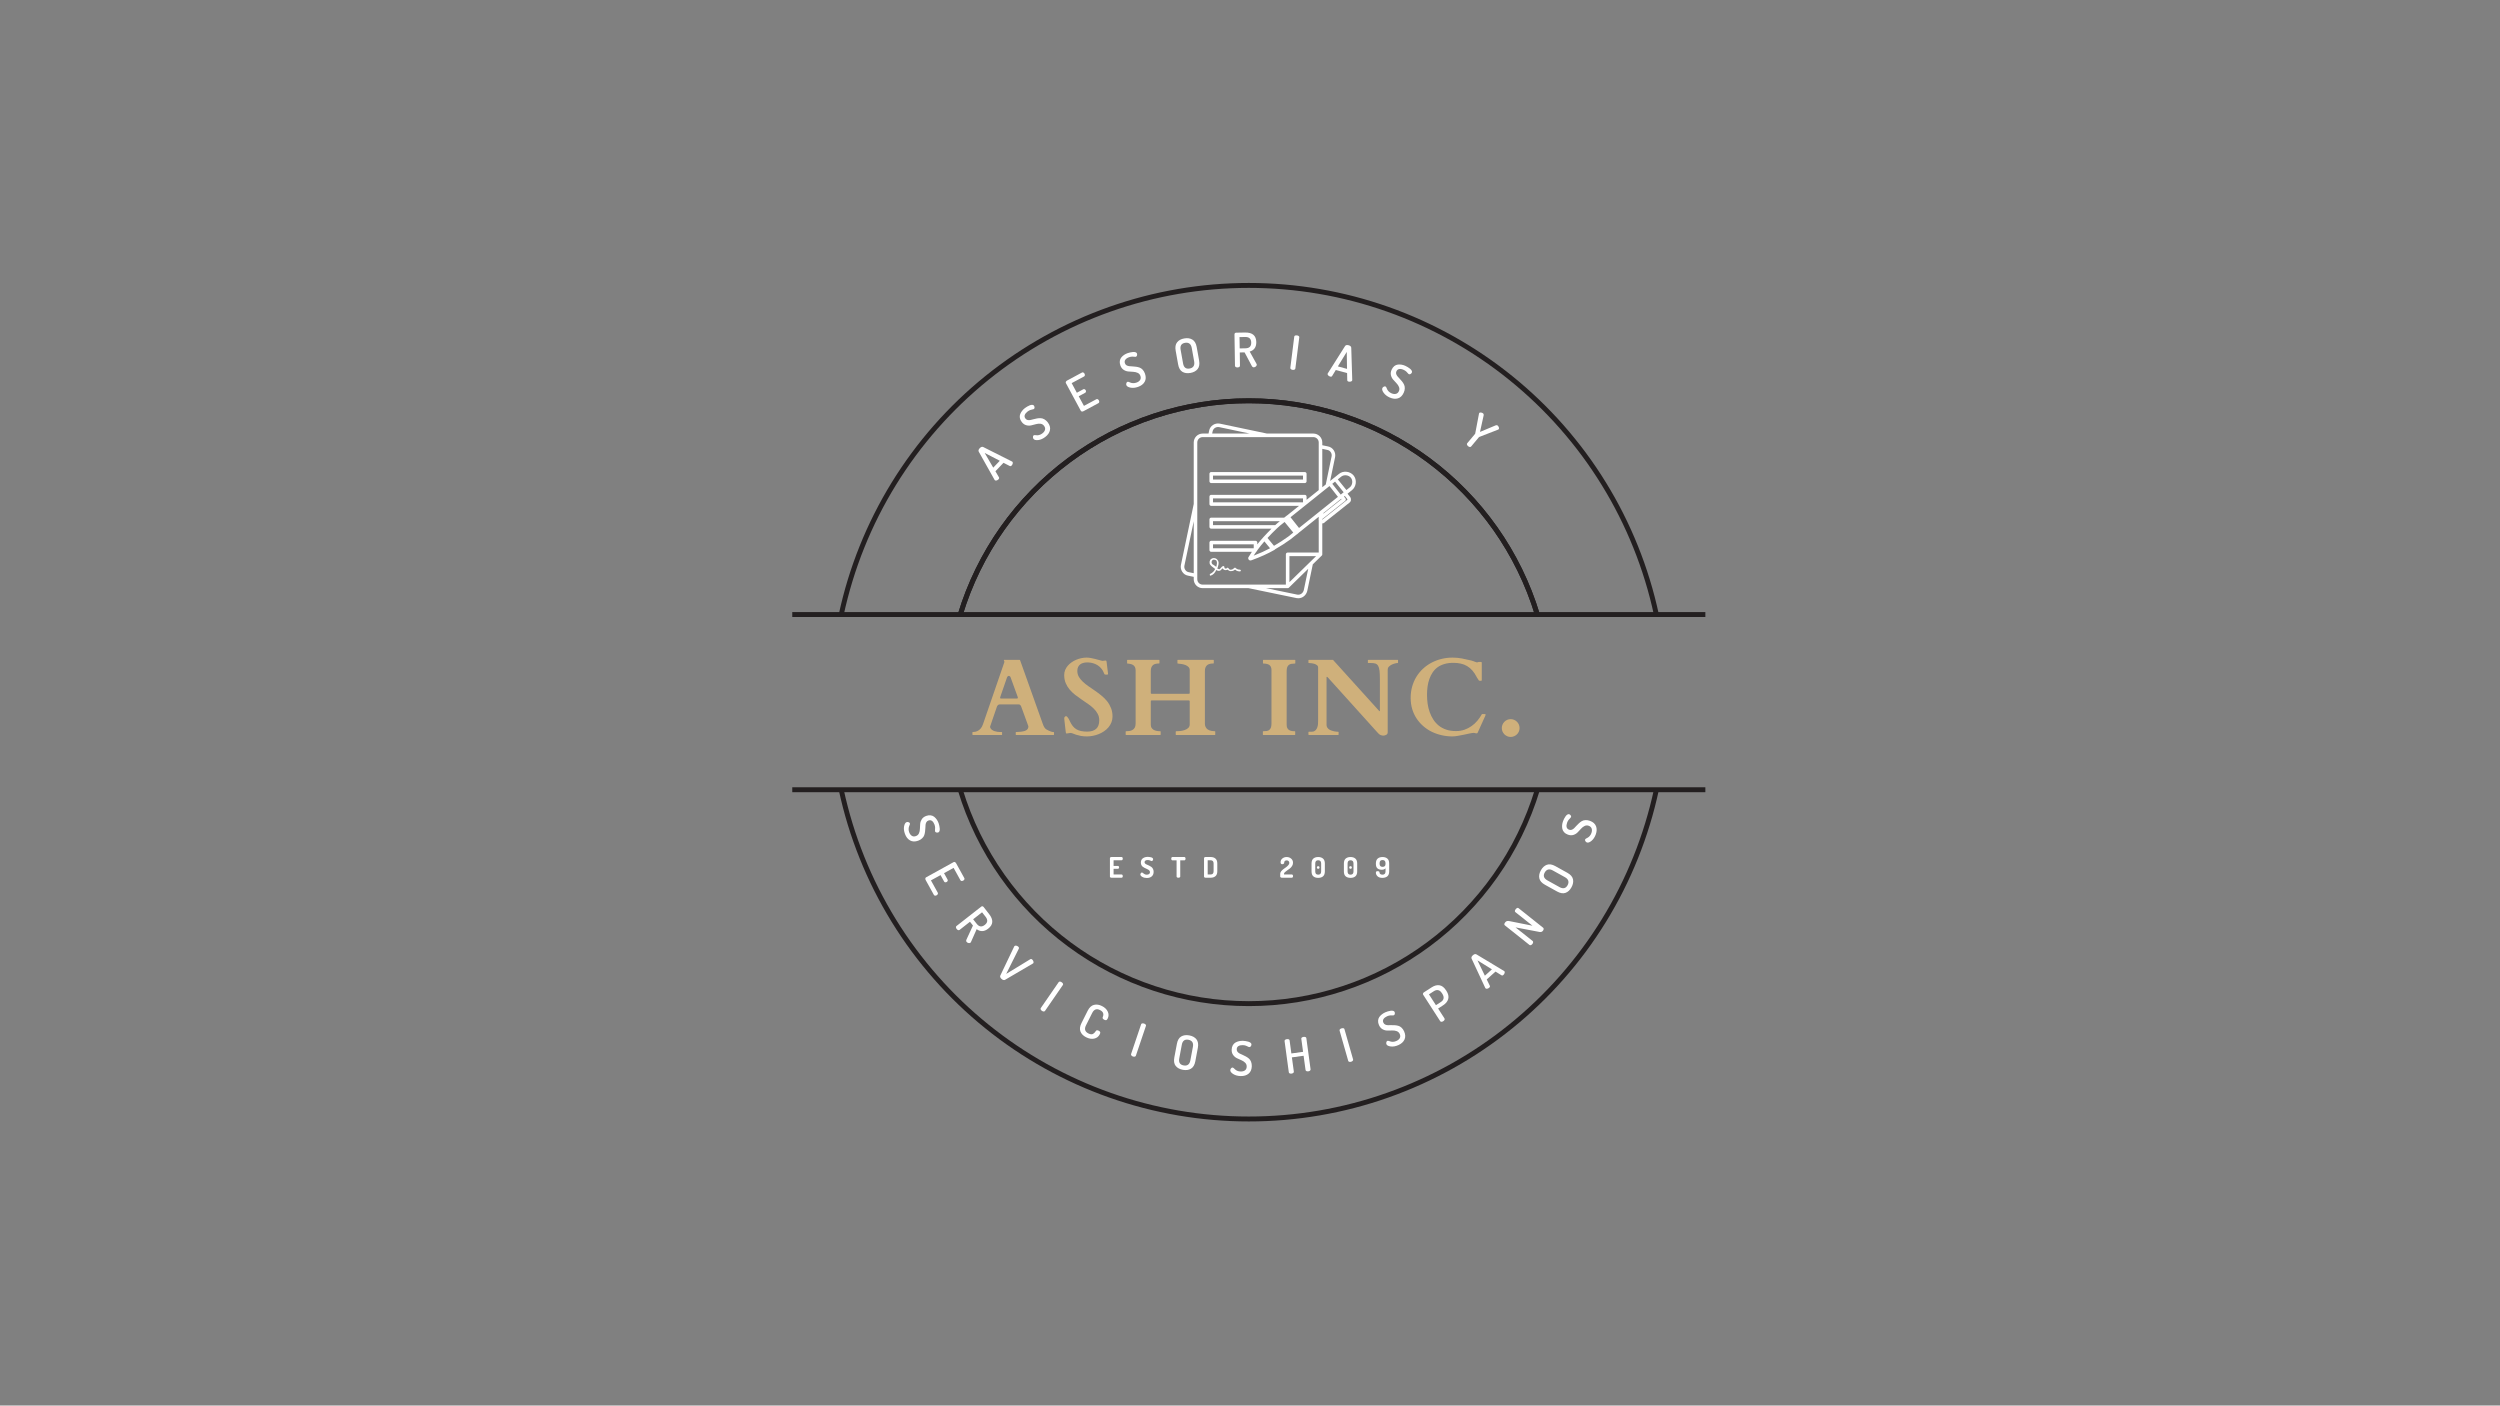 <?xml version="1.0" encoding="UTF-8" standalone="no"?><svg xmlns="http://www.w3.org/2000/svg" xmlns:xlink="http://www.w3.org/1999/xlink" fill="#ffffff" height="576" version="1" viewBox="0 0 1024.5 576" width="1024.5"><rect x="0" y="0" width="1024.5" height="576" fill="#808080" stroke="none"/><defs><clipPath id="a"><path d="M 483.754 173.215 L 555.719 173.215 L 555.719 245.184 L 483.754 245.184 Z M 483.754 173.215"/></clipPath></defs><path d="M 280.39 206.999 C 279.537 209.801 278.577 212.565 277.501 215.29 C 276.429 218.015 275.249 220.695 273.961 223.323 C 272.677 225.954 271.288 228.53 269.795 231.05 C 268.302 233.573 266.715 236.027 265.027 238.422 C 263.339 240.816 261.557 243.138 259.684 245.39 C 257.812 247.642 255.852 249.813 253.805 251.909 C 251.759 254.004 249.632 256.016 247.426 257.94 C 245.219 259.865 242.939 261.699 240.586 263.443 C 238.234 265.187 235.815 266.833 233.329 268.386 C 230.844 269.934 228.304 271.386 225.704 272.733 C 223.104 274.08 220.451 275.322 217.754 276.46 C 215.053 277.595 212.314 278.625 209.533 279.541 C 206.752 280.46 203.94 281.267 201.093 281.96 C 198.249 282.652 195.381 283.234 192.489 283.697 C 189.596 284.163 186.69 284.511 183.773 284.744 C 180.853 284.977 177.93 285.096 174.999 285.096 C 172.072 285.096 169.148 284.977 166.228 284.744 C 163.308 284.511 160.402 284.163 157.513 283.697 C 154.62 283.234 151.752 282.652 148.905 281.96 C 146.062 281.267 143.246 280.46 140.465 279.541 C 137.684 278.625 134.945 277.595 132.247 276.46 C 129.547 275.322 126.898 274.08 124.298 272.733 C 121.698 271.386 119.154 269.934 116.672 268.386 C 114.187 266.833 111.768 265.187 109.415 263.443 C 107.062 261.699 104.782 259.865 102.576 257.94 C 100.369 256.016 98.242 254.004 96.196 251.909 C 94.149 249.813 92.19 247.642 90.317 245.39 C 88.441 243.138 86.663 240.816 84.975 238.422 C 83.287 236.027 81.696 233.573 80.206 231.05 C 78.713 228.53 77.324 225.954 76.037 223.323 C 74.752 220.695 73.572 218.015 72.497 215.29 C 71.425 212.565 70.464 209.801 69.612 206.999" fill="none" stroke="#231f20" stroke-linejoin="round" stroke-width="1.8" transform="matrix(1.122 0 0 1.122 315.413 91.413)"/><path d="M 26.139 206.999 C 26.592 209.108 27.093 211.204 27.636 213.289 C 28.176 215.377 28.764 217.451 29.394 219.512 C 30.024 221.572 30.699 223.619 31.416 225.651 C 32.136 227.684 32.895 229.699 33.699 231.701 C 34.503 233.702 35.346 235.682 36.233 237.649 C 37.121 239.612 38.05 241.558 39.021 243.482 C 39.992 245.407 41.001 247.311 42.053 249.19 C 43.104 251.073 44.193 252.932 45.324 254.77 C 46.452 256.604 47.621 258.414 48.829 260.203 C 50.033 261.988 51.279 263.746 52.56 265.479 C 53.841 267.213 55.16 268.918 56.514 270.596 C 57.868 272.273 59.257 273.92 60.68 275.538 C 62.104 277.157 63.562 278.744 65.052 280.303 C 66.545 281.859 68.066 283.383 69.625 284.873 C 71.181 286.366 72.768 287.824 74.383 289.248 C 76.002 290.672 77.652 292.06 79.326 293.414 C 81.003 294.768 82.709 296.087 84.442 297.372 C 86.175 298.652 87.933 299.895 89.719 301.103 C 91.504 302.31 93.318 303.48 95.152 304.611 C 96.986 305.739 98.845 306.832 100.728 307.883 C 102.607 308.934 104.511 309.943 106.436 310.914 C 108.36 311.885 110.306 312.815 112.269 313.702 C 114.232 314.59 116.216 315.439 118.217 316.24 C 120.215 317.044 122.23 317.806 124.263 318.523 C 126.296 319.243 128.342 319.919 130.403 320.549 C 132.467 321.179 134.538 321.767 136.626 322.31 C 138.711 322.853 140.806 323.354 142.915 323.806 C 145.021 324.262 147.137 324.67 149.26 325.035 C 151.387 325.4 153.517 325.717 155.654 325.992 C 157.795 326.267 159.935 326.493 162.083 326.678 C 164.234 326.859 166.381 326.998 168.536 327.088 C 170.69 327.179 172.845 327.224 174.999 327.224 C 177.157 327.224 179.311 327.179 181.462 327.088 C 183.617 326.998 185.768 326.859 187.915 326.678 C 190.063 326.493 192.207 326.267 194.344 325.992 C 196.481 325.717 198.614 325.4 200.738 325.035 C 202.864 324.67 204.977 324.262 207.086 323.806 C 209.192 323.354 211.291 322.853 213.375 322.31 C 215.46 321.767 217.535 321.179 219.595 320.549 C 221.656 319.919 223.702 319.243 225.735 318.523 C 227.768 317.806 229.783 317.044 231.784 316.24 C 233.785 315.439 235.766 314.59 237.729 313.702 C 239.695 312.815 241.638 311.885 243.562 310.914 C 245.487 309.943 247.391 308.934 249.274 307.883 C 251.153 306.832 253.012 305.739 254.85 304.611 C 256.684 303.48 258.494 302.31 260.279 301.103 C 262.065 299.895 263.826 298.652 265.559 297.372 C 267.293 296.087 268.995 294.768 270.672 293.414 C 272.35 292.06 273.996 290.672 275.615 289.248 C 277.233 287.824 278.82 286.366 280.376 284.873 C 281.932 283.383 283.456 281.859 284.946 280.303 C 286.439 278.744 287.897 277.157 289.321 275.538 C 290.745 273.92 292.133 272.273 293.487 270.596 C 294.841 268.918 296.157 267.213 297.441 265.479 C 298.722 263.746 299.965 261.988 301.172 260.203 C 302.38 258.414 303.546 256.604 304.677 254.77 C 305.805 252.932 306.898 251.073 307.949 249.19 C 309 247.311 310.009 245.407 310.98 243.482 C 311.948 241.558 312.877 239.612 313.765 237.649 C 314.652 235.682 315.498 233.702 316.302 231.701 C 317.106 229.699 317.865 227.684 318.582 225.651 C 319.299 223.619 319.974 221.572 320.604 219.512 C 321.238 217.451 321.822 215.377 322.365 213.289 C 322.908 211.204 323.406 209.108 323.858 206.999" fill="none" stroke="#231f20" stroke-linejoin="round" stroke-width="1.8" transform="matrix(1.122 0 0 1.122 315.413 91.413)"/><path d="M 323.858 142.999 C 323.406 140.893 322.908 138.794 322.365 136.71 C 321.822 134.625 321.238 132.55 320.604 130.49 C 319.974 128.429 319.299 126.379 318.582 124.35 C 317.865 122.317 317.106 120.299 316.302 118.301 C 315.498 116.3 314.652 114.316 313.765 112.353 C 312.877 110.39 311.948 108.444 310.98 106.519 C 310.009 104.595 309 102.691 307.949 100.808 C 306.898 98.925 305.805 97.066 304.677 95.232 C 303.546 93.394 302.38 91.584 301.172 89.799 C 299.965 88.013 298.722 86.252 297.441 84.519 C 296.157 82.785 294.841 81.08 293.487 79.406 C 292.133 77.728 290.745 76.078 289.321 74.46 C 287.897 72.842 286.439 71.254 284.946 69.699 C 283.456 68.143 281.932 66.618 280.376 65.125 C 278.82 63.635 277.233 62.177 275.615 60.754 C 273.996 59.327 272.35 57.938 270.672 56.584 C 268.995 55.23 267.293 53.911 265.559 52.63 C 263.826 51.349 262.065 50.103 260.279 48.895 C 258.494 47.688 256.684 46.522 254.85 45.39 C 253.012 44.259 251.153 43.17 249.274 42.119 C 247.391 41.068 245.487 40.055 243.562 39.084 C 241.638 38.113 239.695 37.183 237.729 36.296 C 235.766 35.408 233.785 34.562 231.784 33.758 C 229.783 32.954 227.768 32.192 225.735 31.475 C 223.702 30.758 221.656 30.083 219.595 29.453 C 217.535 28.82 215.46 28.231 213.375 27.688 C 211.291 27.145 209.192 26.648 207.086 26.192 C 204.977 25.739 202.864 25.329 200.738 24.967 C 198.614 24.601 196.481 24.281 194.344 24.009 C 192.207 23.735 190.063 23.505 187.915 23.324 C 185.768 23.139 183.617 23.004 181.462 22.913 C 179.311 22.819 177.157 22.774 174.999 22.774 C 172.845 22.774 170.69 22.819 168.536 22.913 C 166.381 23.004 164.234 23.139 162.083 23.324 C 159.935 23.505 157.795 23.735 155.654 24.009 C 153.517 24.281 151.387 24.601 149.26 24.967 C 147.137 25.329 145.021 25.739 142.915 26.192 C 140.806 26.648 138.711 27.145 136.626 27.688 C 134.538 28.231 132.467 28.82 130.403 29.453 C 128.342 30.083 126.296 30.758 124.263 31.475 C 122.23 32.192 120.215 32.954 118.217 33.758 C 116.216 34.562 114.232 35.408 112.269 36.296 C 110.306 37.183 108.36 38.113 106.436 39.084 C 104.511 40.055 102.607 41.068 100.728 42.119 C 98.845 43.17 96.986 44.259 95.152 45.39 C 93.314 46.522 91.504 47.688 89.719 48.895 C 87.933 50.103 86.175 51.349 84.442 52.63 C 82.709 53.911 81.003 55.23 79.326 56.584 C 77.652 57.938 76.002 59.327 74.383 60.754 C 72.765 62.177 71.181 63.635 69.622 65.125 C 68.066 66.618 66.545 68.143 65.052 69.699 C 63.562 71.254 62.104 72.842 60.68 74.46 C 59.257 76.078 57.868 77.728 56.514 79.402 C 55.16 81.08 53.841 82.785 52.56 84.519 C 51.279 86.252 50.033 88.013 48.829 89.799 C 47.621 91.584 46.452 93.394 45.324 95.232 C 44.193 97.066 43.104 98.925 42.053 100.808 C 41.001 102.691 39.992 104.595 39.021 106.519 C 38.05 108.444 37.121 110.39 36.233 112.353 C 35.346 114.316 34.503 116.3 33.699 118.301 C 32.895 120.299 32.133 122.317 31.416 124.35 C 30.699 126.379 30.024 128.429 29.394 130.49 C 28.764 132.55 28.176 134.625 27.636 136.71 C 27.093 138.794 26.592 140.893 26.139 142.999" fill="none" stroke="#231f20" stroke-linejoin="round" stroke-width="1.8" transform="matrix(1.122 0 0 1.122 315.413 91.413)"/><path d="M 69.612 142.999 C 70.461 140.197 71.425 137.434 72.497 134.708 C 73.572 131.983 74.752 129.306 76.037 126.675 C 77.324 124.044 78.713 121.468 80.206 118.948 C 81.696 116.428 83.287 113.971 84.975 111.577 C 86.663 109.185 88.441 106.864 90.317 104.612 C 92.19 102.36 94.149 100.185 96.196 98.093 C 98.242 95.998 100.369 93.986 102.576 92.061 C 104.782 90.136 107.062 88.299 109.415 86.558 C 111.768 84.815 114.187 83.165 116.672 81.616 C 119.154 80.064 121.698 78.616 124.298 77.265 C 126.898 75.918 129.547 74.676 132.247 73.541 C 134.945 72.403 137.684 71.376 140.465 70.457 C 143.246 69.538 146.062 68.734 148.905 68.042 C 151.752 67.346 154.62 66.768 157.513 66.302 C 160.402 65.839 163.308 65.487 166.228 65.254 C 169.148 65.021 172.072 64.906 174.999 64.906 C 177.93 64.906 180.853 65.021 183.773 65.254 C 186.69 65.487 189.596 65.839 192.489 66.302 C 195.381 66.768 198.249 67.346 201.093 68.042 C 203.94 68.734 206.752 69.538 209.533 70.457 C 212.314 71.376 215.053 72.403 217.754 73.541 C 220.451 74.676 223.104 75.918 225.704 77.265 C 228.304 78.616 230.844 80.064 233.329 81.616 C 235.815 83.165 238.234 84.815 240.586 86.558 C 242.939 88.299 245.219 90.136 247.426 92.061 C 249.632 93.986 251.759 95.998 253.805 98.093 C 255.852 100.185 257.812 102.36 259.684 104.612 C 261.557 106.864 263.339 109.185 265.027 111.577 C 266.715 113.971 268.302 116.428 269.795 118.948 C 271.288 121.468 272.677 124.044 273.961 126.675 C 275.249 129.306 276.429 131.983 277.501 134.708 C 278.577 137.434 279.537 140.197 280.39 142.999" fill="none" stroke="#231f20" stroke-linejoin="round" stroke-width="1.8" transform="matrix(1.122 0 0 1.122 315.413 91.413)"/><path d="M 280.39 142.999 C 279.537 140.197 278.577 137.434 277.501 134.708 C 276.429 131.983 275.249 129.306 273.961 126.675 C 272.677 124.044 271.288 121.468 269.795 118.948 C 268.302 116.428 266.715 113.971 265.027 111.577 C 263.339 109.185 261.557 106.864 259.684 104.612 C 257.812 102.36 255.852 100.185 253.805 98.093 C 251.759 95.998 249.632 93.986 247.426 92.061 C 245.219 90.136 242.939 88.299 240.586 86.558 C 238.234 84.815 235.815 83.165 233.329 81.616 C 230.844 80.064 228.304 78.616 225.704 77.265 C 223.104 75.918 220.451 74.676 217.754 73.541 C 215.053 72.403 212.314 71.376 209.533 70.457 C 206.752 69.538 203.94 68.734 201.093 68.042 C 198.249 67.346 195.381 66.768 192.489 66.302 C 189.596 65.839 186.69 65.487 183.773 65.254 C 180.853 65.021 177.93 64.906 174.999 64.906 C 172.072 64.906 169.148 65.021 166.228 65.254 C 163.308 65.487 160.402 65.839 157.513 66.302 C 154.62 66.768 151.752 67.346 148.905 68.042 C 146.062 68.734 143.246 69.538 140.465 70.457 C 137.684 71.376 134.945 72.403 132.247 73.541 C 129.547 74.676 126.898 75.918 124.298 77.265 C 121.698 78.616 119.154 80.064 116.672 81.616 C 114.187 83.165 111.768 84.815 109.415 86.558 C 107.062 88.299 104.782 90.136 102.576 92.061 C 100.369 93.986 98.242 95.998 96.196 98.093 C 94.149 100.185 92.19 102.36 90.317 104.612 C 88.441 106.864 86.663 109.185 84.975 111.577 C 83.287 113.971 81.696 116.428 80.206 118.948 C 78.713 121.468 77.324 124.044 76.037 126.675 C 74.752 129.306 73.572 131.983 72.497 134.708 C 71.425 137.434 70.464 140.197 69.612 142.999" fill="none" stroke="#231f20" stroke-linejoin="round" stroke-width="1.8" transform="matrix(1.122 0 0 1.122 315.413 91.413)"/><path d="M 8.249 142.971 L 341.748 142.971" fill="none" stroke="#231f20" stroke-linejoin="round" stroke-width="1.8" transform="matrix(1.122 0 0 1.122 315.413 91.413)"/><path d="M 8.249 206.971 L 341.748 206.971" fill="none" stroke="#231f20" stroke-linejoin="round" stroke-width="1.8" transform="matrix(1.122 0 0 1.122 315.413 91.413)"/><path d="M 496.359 197.961 L 534.703 197.961 C 534.902 197.961 535.074 197.891 535.219 197.75 C 535.359 197.605 535.434 197.434 535.434 197.234 L 535.434 194.168 C 535.434 193.969 535.359 193.797 535.219 193.656 C 535.074 193.512 534.902 193.441 534.703 193.441 L 496.359 193.441 C 496.16 193.441 495.988 193.512 495.844 193.656 C 495.703 193.797 495.629 193.969 495.629 194.168 L 495.629 197.234 C 495.629 197.434 495.703 197.605 495.844 197.75 C 495.988 197.891 496.16 197.961 496.359 197.961 Z M 497.09 194.898 L 533.973 194.898 L 533.973 196.508 L 497.09 196.508 Z M 497.09 194.898"/><path d="M 508.066 233.441 C 507.379 233.445 506.793 233.203 506.312 232.711 C 506.164 232.566 506.02 232.566 505.871 232.711 C 505.578 233.004 504.992 233.441 504.555 233.441 C 504.117 233.586 503.676 233.293 503.531 233 C 503.383 232.855 503.383 232.711 503.238 232.711 C 503.238 232.566 503.09 232.566 502.945 232.711 C 502.652 233 502.359 233 502.066 233 L 501.773 232.711 L 501.773 232.418 C 501.762 232.301 501.715 232.203 501.629 232.125 C 501.629 231.98 501.48 231.98 501.336 231.98 C 500.895 231.98 500.602 232.418 500.312 232.711 C 500.164 233.004 499.871 233.148 499.727 233.293 C 499.578 233.293 499.141 233.148 498.848 233.004 C 498.992 232.711 498.992 232.418 499.141 232.125 C 499.578 230.812 499.434 229.938 498.848 229.352 C 498.262 228.621 497.09 228.477 496.359 229.062 C 495.629 229.5 495.48 230.668 495.922 231.395 C 496.215 231.836 496.504 231.98 496.797 232.273 L 497.969 233.148 C 497.676 233.879 496.945 234.754 495.922 235.191 C 495.773 235.191 495.773 235.484 495.773 235.629 C 495.789 235.812 495.883 235.91 496.066 235.922 C 497.09 235.629 497.969 234.754 498.41 233.586 C 498.848 233.879 499.285 234.023 499.871 233.879 C 500.312 233.73 500.457 233.441 500.75 233.148 L 501.043 232.855 L 501.043 233.004 C 501.336 233.293 501.629 233.586 501.922 233.586 C 502.359 233.73 502.652 233.586 503.09 233.441 C 503.531 233.879 504.117 234.172 504.699 234.023 C 505.285 234.023 505.727 233.73 506.164 233.441 C 506.75 234.023 507.48 234.172 508.215 234.172 C 508.359 234.172 508.508 233.879 508.508 233.73 C 508.508 233.586 508.215 233.441 508.066 233.441 Z M 498.555 231.688 C 498.555 231.836 498.555 231.98 498.406 232.273 L 497.383 231.543 C 497.09 231.395 496.797 231.25 496.652 230.957 C 496.359 230.52 496.504 229.789 496.945 229.5 C 497.09 229.352 497.238 229.352 497.531 229.352 C 497.824 229.352 498.113 229.5 498.406 229.645 C 498.703 230.082 498.848 230.668 498.555 231.688 Z M 498.555 231.688"/><g clip-path="url(#a)"><path d="M 554.734 194.883 C 554.059 194.035 553.016 193.473 551.875 193.336 C 550.727 193.199 549.582 193.508 548.734 194.188 L 547.242 195.383 L 545.086 197.105 L 547.125 187.309 C 547.125 187.305 547.125 187.297 547.129 187.293 C 547.5 185.258 546.188 183.309 544.211 182.945 L 541.871 182.453 L 541.871 181.32 C 541.871 180.84 541.777 180.371 541.594 179.926 C 541.406 179.48 541.141 179.086 540.801 178.742 C 540.457 178.402 540.062 178.137 539.613 177.953 C 539.164 177.766 538.699 177.676 538.215 177.672 L 519.199 177.672 L 499.875 173.602 C 499.871 173.602 499.863 173.602 499.855 173.598 C 497.816 173.227 495.863 174.535 495.496 176.508 L 495.254 177.672 L 492.848 177.672 C 492.363 177.676 491.895 177.766 491.449 177.953 C 491 178.137 490.605 178.402 490.262 178.742 C 489.922 179.086 489.656 179.48 489.469 179.926 C 489.285 180.375 489.191 180.84 489.191 181.32 L 489.191 206.531 L 483.938 231.539 C 483.938 231.543 483.938 231.551 483.934 231.559 C 483.75 232.559 483.938 233.484 484.5 234.332 C 485.059 235.195 485.844 235.719 486.855 235.906 L 489.191 236.391 L 489.191 237.383 C 489.191 237.863 489.285 238.328 489.469 238.777 C 489.656 239.223 489.922 239.617 490.262 239.961 C 490.605 240.301 491 240.566 491.449 240.75 C 491.895 240.938 492.363 241.027 492.848 241.027 L 511.637 241.027 L 531.336 245.102 C 531.34 245.102 531.348 245.105 531.352 245.105 C 531.578 245.148 531.809 245.168 532.039 245.168 C 533.734 245.168 535.211 244.023 535.699 242.246 C 535.703 242.23 535.707 242.215 535.711 242.203 L 537.984 231.262 L 540.062 229.234 L 541.652 227.684 C 541.652 227.684 541.652 227.68 541.656 227.68 C 541.668 227.664 541.684 227.648 541.695 227.633 C 541.699 227.629 541.707 227.625 541.711 227.617 C 541.719 227.605 541.73 227.594 541.738 227.582 C 541.742 227.574 541.746 227.57 541.75 227.562 C 541.762 227.547 541.773 227.527 541.781 227.512 C 541.785 227.508 541.785 227.508 541.785 227.508 C 541.793 227.488 541.805 227.469 541.812 227.453 C 541.812 227.445 541.816 227.438 541.82 227.434 C 541.824 227.418 541.828 227.406 541.836 227.391 C 541.836 227.383 541.84 227.375 541.84 227.367 C 541.848 227.348 541.852 227.328 541.855 227.309 C 541.859 227.305 541.859 227.297 541.859 227.293 C 541.863 227.277 541.863 227.262 541.867 227.246 C 541.867 227.238 541.867 227.23 541.871 227.223 C 541.871 227.207 541.871 227.191 541.871 227.18 C 541.871 227.172 541.871 227.168 541.871 227.164 L 541.871 214.496 L 541.875 214.496 C 542.332 214.492 542.703 214.309 542.988 213.949 L 552.992 205.996 C 553.703 205.496 553.844 204.496 553.309 203.691 C 553.297 203.676 553.285 203.66 553.273 203.645 L 552.227 202.32 L 552.555 202.055 L 554.035 200.867 C 554.883 200.191 555.449 199.152 555.586 198.016 C 555.723 196.867 555.414 195.727 554.734 194.883 Z M 549.773 204.566 L 542.301 210.508 L 542.359 210.215 L 549.305 204.656 L 549.633 204.391 Z M 513.777 224.684 L 497.09 224.684 L 497.09 223.074 L 513.777 223.074 Z M 514.848 226.055 C 515.066 225.941 515.191 225.762 515.227 225.516 C 516.141 224.25 517.113 223.031 518.148 221.863 L 520.465 224.68 C 518.43 225.77 516.242 226.754 513.73 227.719 C 514.094 227.152 514.465 226.598 514.848 226.055 Z M 522.082 223.676 L 519.418 220.465 C 520.637 219.16 521.879 217.852 523.164 216.648 C 523.598 216.238 524.039 215.84 524.484 215.461 L 524.816 215.191 L 526.426 213.906 L 529.98 218.254 L 527.965 219.871 C 526.07 221.242 524.109 222.512 522.082 223.676 Z M 523.562 214.332 C 523.555 214.336 523.551 214.344 523.543 214.348 C 523.223 214.621 522.902 214.902 522.59 215.191 L 497.09 215.191 L 497.09 213.582 L 524.496 213.582 Z M 533.809 215.191 L 532.34 216.367 L 528.855 211.961 L 534.672 207.305 L 535.422 206.707 L 540.414 202.711 L 541.871 201.543 L 542.832 200.773 L 544.621 199.344 L 544.824 199.18 L 548.289 203.605 L 542.824 207.977 L 541.871 208.738 L 541.039 209.406 L 540.414 209.906 L 535.434 213.895 L 533.973 215.062 Z M 533.973 205.852 L 497.09 205.852 L 497.09 204.238 L 533.973 204.238 Z M 549.426 202.691 L 545.965 198.27 L 547.102 197.359 L 550.629 201.73 Z M 543.918 184.371 C 543.926 184.371 543.93 184.371 543.938 184.375 C 544.543 184.484 545.012 184.801 545.344 185.316 C 545.688 185.84 545.805 186.41 545.691 187.023 L 543.301 198.535 L 541.871 199.68 L 541.871 183.938 Z M 496.926 176.801 C 496.93 176.793 496.93 176.785 496.93 176.781 C 497.148 175.594 498.336 174.809 499.586 175.027 L 512.141 177.676 L 496.742 177.676 Z M 487.141 234.48 C 487.137 234.477 487.129 234.477 487.125 234.477 C 486.52 234.363 486.051 234.051 485.719 233.531 C 485.375 233.012 485.258 232.441 485.367 231.828 L 489.191 213.625 L 489.191 234.902 Z M 504.598 239.574 L 492.848 239.574 C 492.555 239.574 492.277 239.52 492.008 239.406 C 491.738 239.297 491.5 239.137 491.293 238.93 C 491.09 238.727 490.93 238.488 490.816 238.219 C 490.707 237.953 490.648 237.672 490.648 237.383 L 490.648 181.32 C 490.648 181.031 490.707 180.75 490.816 180.484 C 490.93 180.215 491.09 179.977 491.293 179.773 C 491.5 179.566 491.738 179.406 492.008 179.297 C 492.277 179.184 492.555 179.129 492.848 179.129 L 538.215 179.129 C 538.508 179.129 538.785 179.184 539.055 179.297 C 539.324 179.406 539.562 179.566 539.77 179.773 C 539.973 179.977 540.133 180.215 540.246 180.484 C 540.355 180.75 540.414 181.031 540.414 181.32 L 540.414 200.848 L 535.434 204.832 L 535.434 203.512 C 535.434 203.312 535.359 203.141 535.219 202.996 C 535.074 202.855 534.902 202.785 534.703 202.785 L 496.359 202.785 C 496.16 202.785 495.988 202.855 495.844 202.996 C 495.703 203.141 495.629 203.312 495.629 203.512 L 495.629 206.578 C 495.629 206.777 495.703 206.949 495.844 207.094 C 495.984 207.234 496.16 207.305 496.359 207.305 L 532.34 207.305 L 527.496 211.184 C 527.453 211.203 527.414 211.23 527.375 211.258 L 526.258 212.129 L 496.359 212.129 C 496.16 212.129 495.988 212.199 495.844 212.34 C 495.703 212.484 495.629 212.656 495.629 212.855 L 495.629 215.922 C 495.629 216.121 495.703 216.293 495.844 216.434 C 495.988 216.578 496.16 216.648 496.359 216.648 L 521.066 216.648 C 519.891 217.816 518.75 219.043 517.629 220.246 C 517.598 220.281 517.566 220.32 517.543 220.363 C 516.75 221.223 515.98 222.129 515.238 223.082 L 515.238 222.344 C 515.238 222.145 515.164 221.973 515.023 221.828 C 514.879 221.688 514.707 221.617 514.508 221.617 L 496.359 221.617 C 496.16 221.617 495.988 221.688 495.844 221.828 C 495.703 221.973 495.629 222.145 495.629 222.344 L 495.629 225.41 C 495.629 225.609 495.703 225.781 495.844 225.926 C 495.988 226.066 496.16 226.137 496.359 226.137 L 513.023 226.137 C 512.578 226.809 512.141 227.496 511.715 228.199 C 511.48 228.5 511.449 228.824 511.621 229.168 C 511.789 229.512 512.066 229.684 512.453 229.68 C 512.602 229.68 512.746 229.648 512.883 229.59 C 516.551 228.254 519.555 226.895 522.332 225.312 C 522.438 225.25 522.523 225.168 522.59 225.062 C 524.746 223.836 526.832 222.492 528.84 221.035 C 528.848 221.027 528.855 221.023 528.863 221.016 L 531.262 219.098 C 531.359 219.066 531.445 219.02 531.523 218.949 L 532.402 218.184 L 534.32 216.648 L 540.414 211.773 L 540.414 212.367 C 540.387 212.469 540.367 212.57 540.359 212.672 C 540.355 212.715 540.355 212.758 540.355 212.801 C 540.355 212.949 540.375 213.098 540.414 213.242 L 540.414 226.434 L 527.676 226.434 C 527.477 226.434 527.305 226.504 527.16 226.648 C 527.02 226.789 526.949 226.961 526.949 227.164 L 526.949 239.574 Z M 538.516 228.707 L 536.645 230.531 L 528.406 238.57 L 528.406 227.891 L 539.352 227.891 L 539.125 228.113 Z M 534.285 241.883 C 533.934 243.137 532.816 243.887 531.621 243.676 L 518.824 241.027 L 527.676 241.027 C 527.75 241.027 527.82 241.02 527.887 241 L 527.887 240.996 C 527.91 240.992 527.934 240.984 527.953 240.977 C 527.957 240.973 527.961 240.973 527.961 240.973 C 527.98 240.965 528 240.957 528.016 240.945 C 528.02 240.945 528.023 240.941 528.031 240.938 C 528.047 240.93 528.062 240.922 528.078 240.91 C 528.082 240.906 528.09 240.902 528.098 240.898 C 528.109 240.887 528.121 240.879 528.133 240.867 C 528.152 240.855 528.172 240.84 528.188 240.82 L 530.961 238.117 L 536.113 233.086 Z M 552.109 204.52 C 552.184 204.641 552.195 204.777 552.152 204.805 C 552.133 204.816 552.117 204.828 552.102 204.84 L 542.004 212.871 C 541.953 212.91 541.91 212.953 541.875 213.004 C 541.875 213 541.871 213 541.871 212.996 L 541.871 212.707 C 541.879 212.703 541.883 212.699 541.891 212.695 L 551.254 205.25 C 551.41 205.121 551.5 204.961 551.523 204.762 C 551.547 204.559 551.496 204.383 551.367 204.227 L 550.773 203.48 L 551.086 203.23 Z M 554.137 197.84 C 554.047 198.602 553.676 199.293 553.125 199.734 L 551.766 200.82 L 548.238 196.449 L 549.645 195.32 C 550.191 194.887 550.938 194.691 551.703 194.781 C 552.465 194.875 553.156 195.242 553.598 195.793 C 554.031 196.332 554.23 197.082 554.137 197.84 Z M 554.137 197.84"/></g><g><g><g><path d="M -0.438 -0.781 C -0.488 -0.832 -0.523 -0.883 -0.547 -0.938 L -7.016 -12.453 C -7.242 -12.891 -7.113 -13.367 -6.625 -13.891 C -6.113 -14.422 -5.633 -14.582 -5.188 -14.375 L 6.609 -8.438 C 6.68 -8.406 6.734 -8.375 6.766 -8.344 C 6.941 -8.176 6.988 -7.93 6.906 -7.609 C 6.832 -7.297 6.691 -7.031 6.484 -6.812 C 6.223 -6.531 5.957 -6.457 5.688 -6.594 L 3.125 -7.906 L -0.188 -4.438 L 1.266 -1.953 C 1.41 -1.68 1.348 -1.406 1.078 -1.125 C 0.859 -0.906 0.594 -0.75 0.281 -0.656 C -0.02 -0.57 -0.258 -0.613 -0.438 -0.781 Z M -1.078 -5.922 L 1.609 -8.734 L -4.578 -11.938 Z M -1.078 -5.922" transform="translate(408.11 197.562)"/></g></g></g><g><g><g><path d="M -0.844 -2.047 C -0.988 -2.242 -1.062 -2.492 -1.062 -2.797 C -1.07 -3.109 -0.984 -3.336 -0.797 -3.484 C -0.691 -3.566 -0.508 -3.602 -0.25 -3.594 C 0.008 -3.582 0.273 -3.562 0.547 -3.531 C 0.816 -3.5 1.156 -3.539 1.562 -3.656 C 1.977 -3.77 2.379 -3.977 2.766 -4.281 C 3.359 -4.727 3.727 -5.223 3.875 -5.766 C 4.02 -6.316 3.883 -6.863 3.469 -7.406 C 3.094 -7.895 2.609 -8.176 2.016 -8.25 C 1.422 -8.32 0.801 -8.266 0.156 -8.078 C -0.477 -7.898 -1.129 -7.734 -1.797 -7.578 C -2.473 -7.43 -3.156 -7.457 -3.844 -7.656 C -4.539 -7.852 -5.145 -8.289 -5.656 -8.969 C -6.082 -9.52 -6.344 -10.078 -6.438 -10.641 C -6.531 -11.211 -6.477 -11.738 -6.281 -12.219 C -6.082 -12.707 -5.82 -13.148 -5.5 -13.547 C -5.188 -13.953 -4.805 -14.328 -4.359 -14.672 C -4.078 -14.891 -3.77 -15.094 -3.438 -15.281 C -3.102 -15.477 -2.754 -15.648 -2.391 -15.797 C -2.023 -15.941 -1.688 -16.008 -1.375 -16 C -1.062 -16 -0.828 -15.895 -0.672 -15.688 C -0.523 -15.488 -0.438 -15.242 -0.406 -14.953 C -0.383 -14.672 -0.477 -14.453 -0.688 -14.297 C -0.781 -14.223 -0.957 -14.164 -1.219 -14.125 C -1.477 -14.094 -1.789 -14.008 -2.156 -13.875 C -2.52 -13.75 -2.895 -13.539 -3.281 -13.25 C -3.863 -12.801 -4.242 -12.328 -4.422 -11.828 C -4.598 -11.336 -4.504 -10.852 -4.141 -10.375 C -3.898 -10.062 -3.602 -9.863 -3.25 -9.781 C -2.895 -9.707 -2.516 -9.707 -2.109 -9.781 C -1.711 -9.863 -1.273 -9.973 -0.797 -10.109 C -0.328 -10.242 0.148 -10.352 0.641 -10.438 C 1.141 -10.52 1.629 -10.551 2.109 -10.531 C 2.586 -10.52 3.082 -10.367 3.594 -10.078 C 4.102 -9.797 4.57 -9.379 5 -8.828 C 5.82 -7.742 6.125 -6.676 5.906 -5.625 C 5.688 -4.57 5.039 -3.641 3.969 -2.828 C 3.02 -2.098 2.062 -1.676 1.094 -1.562 C 0.125 -1.457 -0.52 -1.617 -0.844 -2.047 Z M -0.844 -2.047" transform="translate(424.37 181.902)"/></g></g></g><g><g><g><path d="M 0.797 -1.219 L -5.312 -12.562 C -5.406 -12.75 -5.398 -12.938 -5.297 -13.125 C -5.191 -13.312 -5.031 -13.469 -4.812 -13.594 L 1.297 -16.875 C 1.492 -16.988 1.688 -16.988 1.875 -16.875 C 2.062 -16.77 2.211 -16.617 2.328 -16.422 C 2.453 -16.191 2.5 -15.969 2.469 -15.75 C 2.445 -15.531 2.344 -15.367 2.156 -15.266 L -2.938 -12.531 L -0.812 -8.594 L 1.828 -10.016 C 2.016 -10.109 2.195 -10.113 2.375 -10.031 C 2.562 -9.957 2.711 -9.816 2.828 -9.609 C 2.922 -9.43 2.953 -9.238 2.922 -9.031 C 2.898 -8.832 2.789 -8.68 2.594 -8.578 L -0.047 -7.156 L 2.094 -3.203 L 7.188 -5.938 C 7.375 -6.039 7.562 -6.039 7.75 -5.938 C 7.945 -5.832 8.109 -5.664 8.234 -5.438 C 8.336 -5.238 8.379 -5.031 8.359 -4.812 C 8.348 -4.602 8.242 -4.441 8.047 -4.328 L 1.938 -1.047 C 1.719 -0.922 1.5 -0.867 1.281 -0.891 C 1.062 -0.922 0.898 -1.031 0.797 -1.219 Z M 0.797 -1.219" transform="translate(442.104 169.539)"/></g></g></g><g><g><g><path d="M -0.172 -2.203 C -0.254 -2.441 -0.25 -2.707 -0.156 -3 C -0.07 -3.289 0.082 -3.473 0.312 -3.547 C 0.438 -3.586 0.617 -3.566 0.859 -3.484 C 1.109 -3.398 1.352 -3.301 1.594 -3.188 C 1.844 -3.082 2.18 -3.02 2.609 -3 C 3.047 -2.977 3.5 -3.051 3.969 -3.219 C 4.664 -3.457 5.164 -3.816 5.469 -4.297 C 5.77 -4.773 5.812 -5.332 5.594 -5.969 C 5.383 -6.562 5.004 -6.977 4.453 -7.219 C 3.898 -7.469 3.289 -7.609 2.625 -7.641 C 1.969 -7.672 1.297 -7.719 0.609 -7.781 C -0.066 -7.844 -0.703 -8.07 -1.297 -8.469 C -1.898 -8.863 -2.344 -9.469 -2.625 -10.281 C -2.852 -10.938 -2.926 -11.547 -2.844 -12.109 C -2.758 -12.672 -2.547 -13.156 -2.203 -13.562 C -1.867 -13.969 -1.488 -14.312 -1.062 -14.594 C -0.633 -14.875 -0.156 -15.109 0.375 -15.297 C 0.707 -15.41 1.062 -15.508 1.438 -15.594 C 1.812 -15.676 2.191 -15.734 2.578 -15.766 C 2.973 -15.797 3.316 -15.758 3.609 -15.656 C 3.91 -15.551 4.102 -15.379 4.188 -15.141 C 4.27 -14.91 4.273 -14.648 4.203 -14.359 C 4.141 -14.078 3.988 -13.895 3.75 -13.812 C 3.625 -13.77 3.438 -13.77 3.188 -13.812 C 2.938 -13.863 2.613 -13.883 2.219 -13.875 C 1.832 -13.863 1.41 -13.781 0.953 -13.625 C 0.254 -13.375 -0.25 -13.035 -0.562 -12.609 C -0.883 -12.191 -0.945 -11.703 -0.75 -11.141 C -0.625 -10.766 -0.398 -10.484 -0.078 -10.297 C 0.234 -10.117 0.594 -10.004 1 -9.953 C 1.414 -9.91 1.863 -9.879 2.344 -9.859 C 2.832 -9.836 3.328 -9.789 3.828 -9.719 C 4.328 -9.656 4.801 -9.539 5.25 -9.375 C 5.707 -9.219 6.133 -8.926 6.531 -8.5 C 6.926 -8.07 7.238 -7.531 7.469 -6.875 C 7.914 -5.594 7.875 -4.484 7.344 -3.547 C 6.812 -2.609 5.91 -1.914 4.641 -1.469 C 3.516 -1.07 2.473 -0.969 1.516 -1.156 C 0.566 -1.352 0.004 -1.703 -0.172 -2.203 Z M -0.172 -2.203" transform="translate(461.744 160.01)"/></g></g></g><g><g><g><path d="M 0.391 -4.375 L -0.609 -9.953 C -0.879 -11.43 -0.688 -12.582 -0.031 -13.406 C 0.613 -14.238 1.586 -14.77 2.891 -15 C 4.191 -15.238 5.301 -15.082 6.219 -14.531 C 7.133 -13.988 7.727 -12.977 8 -11.5 L 9 -5.922 C 9.258 -4.441 9.055 -3.285 8.391 -2.453 C 7.723 -1.629 6.738 -1.098 5.438 -0.859 C 4.133 -0.629 3.031 -0.785 2.125 -1.328 C 1.227 -1.879 0.648 -2.895 0.391 -4.375 Z M 2.422 -4.75 C 2.711 -3.094 3.609 -2.398 5.109 -2.672 C 5.836 -2.797 6.363 -3.098 6.688 -3.578 C 7.02 -4.066 7.113 -4.727 6.969 -5.562 L 5.969 -11.141 C 5.812 -11.973 5.492 -12.555 5.016 -12.891 C 4.547 -13.223 3.945 -13.328 3.219 -13.203 C 1.719 -12.93 1.117 -11.973 1.422 -10.328 Z M 2.422 -4.75" transform="translate(482.402 153.691)"/></g></g></g><g><g><g><path d="M 1.266 -0.703 L 1.062 -13.609 C 1.062 -13.785 1.125 -13.941 1.25 -14.078 C 1.375 -14.211 1.535 -14.281 1.734 -14.281 L 5.438 -14.344 C 8.426 -14.383 9.945 -13.082 10 -10.438 C 10.008 -9.332 9.77 -8.461 9.281 -7.828 C 8.801 -7.191 8.141 -6.766 7.297 -6.547 L 10.125 -1.438 C 10.176 -1.352 10.203 -1.258 10.203 -1.156 C 10.203 -0.895 10.07 -0.648 9.812 -0.422 C 9.551 -0.203 9.27 -0.086 8.969 -0.078 C 8.633 -0.078 8.359 -0.273 8.141 -0.672 L 5.203 -6.203 L 3.234 -6.172 L 3.312 -0.734 C 3.32 -0.523 3.227 -0.359 3.031 -0.234 C 2.832 -0.109 2.586 -0.039 2.297 -0.031 C 2.023 -0.031 1.785 -0.086 1.578 -0.203 C 1.379 -0.328 1.273 -0.492 1.266 -0.703 Z M 3.203 -7.828 L 5.547 -7.875 C 7.16 -7.895 7.953 -8.676 7.922 -10.219 C 7.898 -11.77 7.082 -12.535 5.469 -12.516 L 3.125 -12.469 Z M 3.203 -7.828" transform="translate(504.828 150.611)"/></g></g></g><g><g><g><path d="M 1.344 -0.531 L 2.953 -13.328 C 2.973 -13.547 3.094 -13.695 3.312 -13.781 C 3.531 -13.863 3.781 -13.883 4.062 -13.844 C 4.352 -13.812 4.586 -13.727 4.766 -13.594 C 4.953 -13.457 5.035 -13.281 5.016 -13.062 L 3.406 -0.266 C 3.383 -0.055 3.266 0.094 3.047 0.188 C 2.836 0.289 2.594 0.32 2.312 0.281 C 2.031 0.25 1.789 0.156 1.594 0 C 1.406 -0.145 1.32 -0.32 1.344 -0.531 Z M 1.344 -0.531" transform="translate(527.431 151.292)"/></g></g></g><g><g><g><path d="M 0.469 -0.766 C 0.488 -0.836 0.516 -0.891 0.547 -0.922 L 7.609 -12.094 C 7.879 -12.508 8.363 -12.625 9.062 -12.438 C 9.758 -12.25 10.125 -11.906 10.156 -11.406 L 10.562 1.797 C 10.562 1.867 10.555 1.926 10.547 1.969 C 10.484 2.195 10.297 2.352 9.984 2.438 C 9.672 2.531 9.367 2.539 9.078 2.469 C 8.703 2.363 8.516 2.164 8.516 1.875 L 8.453 -1.031 L 3.812 -2.281 L 2.312 0.188 C 2.145 0.438 1.879 0.508 1.516 0.406 C 1.211 0.32 0.945 0.164 0.719 -0.062 C 0.488 -0.301 0.406 -0.535 0.469 -0.766 Z M 4.672 -3.766 L 8.422 -2.75 L 8.312 -9.703 Z M 4.672 -3.766" transform="translate(543.589 153.916)"/></g></g></g><g><g><g><path d="M 1.391 -1.719 C 1.492 -1.945 1.68 -2.133 1.953 -2.281 C 2.223 -2.438 2.469 -2.461 2.688 -2.359 C 2.812 -2.305 2.93 -2.16 3.047 -1.922 C 3.16 -1.691 3.266 -1.453 3.359 -1.203 C 3.461 -0.961 3.66 -0.68 3.953 -0.359 C 4.254 -0.047 4.629 0.207 5.078 0.406 C 5.754 0.707 6.367 0.789 6.922 0.656 C 7.473 0.531 7.891 0.156 8.172 -0.469 C 8.422 -1.031 8.43 -1.586 8.203 -2.141 C 7.984 -2.703 7.641 -3.223 7.172 -3.703 C 6.711 -4.18 6.254 -4.68 5.797 -5.203 C 5.348 -5.723 5.047 -6.332 4.891 -7.031 C 4.734 -7.727 4.832 -8.469 5.188 -9.25 C 5.477 -9.883 5.844 -10.379 6.281 -10.734 C 6.727 -11.086 7.219 -11.289 7.75 -11.344 C 8.281 -11.406 8.797 -11.391 9.297 -11.297 C 9.805 -11.211 10.316 -11.051 10.828 -10.812 C 11.148 -10.664 11.473 -10.492 11.797 -10.297 C 12.129 -10.098 12.445 -9.875 12.75 -9.625 C 13.051 -9.375 13.273 -9.109 13.422 -8.828 C 13.566 -8.555 13.586 -8.305 13.484 -8.078 C 13.379 -7.848 13.203 -7.648 12.953 -7.484 C 12.711 -7.328 12.473 -7.305 12.234 -7.422 C 12.117 -7.473 11.984 -7.598 11.828 -7.797 C 11.68 -8.004 11.461 -8.238 11.172 -8.5 C 10.891 -8.758 10.531 -8.988 10.094 -9.188 C 9.426 -9.5 8.828 -9.609 8.297 -9.516 C 7.773 -9.43 7.391 -9.117 7.141 -8.578 C 6.984 -8.211 6.953 -7.859 7.047 -7.516 C 7.148 -7.172 7.332 -6.836 7.594 -6.516 C 7.863 -6.203 8.164 -5.867 8.5 -5.516 C 8.844 -5.172 9.172 -4.801 9.484 -4.406 C 9.797 -4.008 10.055 -3.594 10.266 -3.156 C 10.484 -2.727 10.586 -2.223 10.578 -1.641 C 10.578 -1.055 10.43 -0.445 10.141 0.188 C 9.586 1.414 8.797 2.188 7.766 2.5 C 6.734 2.812 5.602 2.691 4.375 2.141 C 3.289 1.648 2.469 1.004 1.906 0.203 C 1.344 -0.586 1.172 -1.227 1.391 -1.719 Z M 1.391 -1.719" transform="translate(565.106 160.747)"/></g></g></g><g><g><g><path d="M 8.766 -10.125 C 8.922 -10.301 9.16 -10.359 9.484 -10.297 C 9.816 -10.242 10.102 -10.125 10.344 -9.938 C 10.551 -9.758 10.625 -9.492 10.562 -9.141 L 9.062 -2.344 L 15.469 -5.031 C 15.801 -5.164 16.078 -5.141 16.297 -4.953 C 16.523 -4.766 16.691 -4.516 16.797 -4.203 C 16.91 -3.891 16.891 -3.645 16.734 -3.469 C 16.66 -3.375 16.586 -3.316 16.516 -3.297 L 8.75 -0.281 C 8.688 -0.238 8.629 -0.191 8.578 -0.141 L 5.422 3.641 C 5.285 3.805 5.098 3.867 4.859 3.828 C 4.629 3.785 4.406 3.676 4.188 3.5 C 3.969 3.312 3.816 3.102 3.734 2.875 C 3.66 2.656 3.691 2.461 3.828 2.297 L 6.984 -1.484 C 7.004 -1.504 7.039 -1.562 7.094 -1.656 L 8.656 -9.859 C 8.676 -9.973 8.711 -10.062 8.766 -10.125 Z M 8.766 -10.125" transform="translate(597.442 179.348)"/></g></g></g><g><g><g><path d="M 2.203 -0.203 C 2.43 -0.285 2.691 -0.281 2.984 -0.188 C 3.273 -0.102 3.461 0.047 3.547 0.266 C 3.598 0.398 3.582 0.586 3.5 0.828 C 3.414 1.078 3.32 1.32 3.219 1.562 C 3.113 1.812 3.051 2.148 3.031 2.578 C 3.008 3.004 3.082 3.453 3.25 3.922 C 3.5 4.609 3.863 5.102 4.344 5.406 C 4.82 5.719 5.379 5.754 6.016 5.516 C 6.609 5.305 7.023 4.926 7.266 4.375 C 7.516 3.832 7.645 3.223 7.656 2.547 C 7.676 1.879 7.711 1.203 7.766 0.516 C 7.828 -0.16 8.051 -0.801 8.438 -1.406 C 8.832 -2.008 9.43 -2.457 10.234 -2.75 C 10.891 -2.988 11.5 -3.066 12.062 -2.984 C 12.633 -2.91 13.125 -2.707 13.531 -2.375 C 13.938 -2.039 14.285 -1.66 14.578 -1.234 C 14.867 -0.805 15.113 -0.328 15.312 0.203 C 15.426 0.535 15.523 0.891 15.609 1.266 C 15.691 1.641 15.75 2.02 15.781 2.406 C 15.82 2.801 15.789 3.145 15.688 3.438 C 15.594 3.738 15.426 3.93 15.188 4.016 C 14.957 4.098 14.703 4.109 14.422 4.047 C 14.141 3.984 13.953 3.832 13.859 3.594 C 13.816 3.477 13.812 3.289 13.844 3.031 C 13.883 2.781 13.898 2.457 13.891 2.062 C 13.879 1.676 13.797 1.258 13.641 0.812 C 13.379 0.113 13.035 -0.391 12.609 -0.703 C 12.18 -1.016 11.691 -1.066 11.141 -0.859 C 10.766 -0.723 10.488 -0.5 10.312 -0.188 C 10.133 0.125 10.02 0.484 9.969 0.891 C 9.926 1.305 9.898 1.754 9.891 2.234 C 9.879 2.711 9.836 3.203 9.766 3.703 C 9.703 4.211 9.594 4.695 9.438 5.156 C 9.281 5.613 8.988 6.039 8.562 6.438 C 8.145 6.844 7.609 7.164 6.953 7.406 C 5.672 7.863 4.562 7.828 3.625 7.297 C 2.688 6.773 1.988 5.883 1.531 4.625 C 1.113 3.5 0.992 2.457 1.172 1.5 C 1.359 0.551 1.703 -0.016 2.203 -0.203 Z M 2.203 -0.203" transform="translate(369.322 337.111)"/></g></g></g><g><g><g><path d="M 1.234 0.797 L 12.516 -5.438 C 12.691 -5.539 12.875 -5.539 13.062 -5.438 C 13.258 -5.344 13.414 -5.188 13.531 -4.969 L 16.891 1.109 C 17.004 1.305 17.008 1.5 16.906 1.688 C 16.801 1.883 16.645 2.035 16.438 2.141 C 16.207 2.273 15.984 2.328 15.766 2.297 C 15.555 2.273 15.398 2.172 15.297 1.984 L 12.5 -3.078 L 8.578 -0.906 L 10.031 1.719 C 10.133 1.906 10.145 2.094 10.062 2.281 C 9.977 2.469 9.836 2.613 9.641 2.719 C 9.461 2.82 9.27 2.863 9.062 2.844 C 8.863 2.82 8.711 2.711 8.609 2.516 L 7.156 -0.109 L 3.219 2.047 L 6.016 7.109 C 6.117 7.297 6.117 7.488 6.016 7.688 C 5.922 7.883 5.758 8.047 5.531 8.172 C 5.332 8.285 5.125 8.332 4.906 8.312 C 4.695 8.301 4.535 8.195 4.422 8 L 1.062 1.922 C 0.945 1.703 0.898 1.484 0.922 1.266 C 0.941 1.047 1.047 0.891 1.234 0.797 Z M 1.234 0.797" transform="translate(378.283 358.73)"/></g></g></g><g><g><g><path d="M 1.344 0.594 L 11.5 -7.359 C 11.633 -7.473 11.789 -7.52 11.969 -7.5 C 12.156 -7.477 12.312 -7.391 12.438 -7.234 L 14.719 -4.312 C 16.562 -1.957 16.441 0.031 14.359 1.656 C 13.492 2.344 12.656 2.68 11.844 2.672 C 11.039 2.672 10.301 2.406 9.625 1.875 L 7.266 7.188 C 7.223 7.281 7.16 7.363 7.078 7.438 C 6.879 7.594 6.609 7.633 6.266 7.562 C 5.93 7.488 5.672 7.332 5.484 7.094 C 5.273 6.832 5.27 6.492 5.469 6.078 L 8.094 0.391 L 6.875 -1.156 L 2.594 2.203 C 2.426 2.328 2.234 2.348 2.016 2.266 C 1.797 2.191 1.598 2.039 1.422 1.812 C 1.254 1.594 1.156 1.363 1.125 1.125 C 1.102 0.895 1.176 0.719 1.344 0.594 Z M 8.172 -2.172 L 9.625 -0.328 C 10.613 0.941 11.719 1.098 12.938 0.141 C 14.156 -0.805 14.27 -1.914 13.281 -3.188 L 11.828 -5.031 Z M 8.172 -2.172" transform="translate(390.62 378.89)"/></g></g></g><g><g><g><path d="M 9.266 -9.672 C 9.422 -9.848 9.656 -9.906 9.969 -9.844 C 10.289 -9.781 10.566 -9.645 10.797 -9.438 C 11.078 -9.176 11.16 -8.91 11.047 -8.641 L 5.859 1.734 L 15.75 -4.297 C 16.008 -4.441 16.273 -4.391 16.547 -4.141 C 16.773 -3.922 16.938 -3.656 17.031 -3.344 C 17.125 -3.031 17.094 -2.785 16.938 -2.609 C 16.914 -2.586 16.863 -2.555 16.781 -2.516 L 5.375 4.172 C 5.188 4.285 4.957 4.301 4.688 4.219 C 4.426 4.145 4.18 4.004 3.953 3.797 C 3.422 3.305 3.254 2.844 3.453 2.406 L 9.156 -9.531 C 9.176 -9.57 9.211 -9.617 9.266 -9.672 Z M 9.266 -9.672" transform="translate(406.476 397.374)"/></g></g></g><g><g><g><path d="M 1.438 0.172 L 8.766 -10.453 C 8.891 -10.629 9.066 -10.707 9.297 -10.688 C 9.535 -10.664 9.77 -10.57 10 -10.406 C 10.238 -10.25 10.41 -10.066 10.516 -9.859 C 10.617 -9.648 10.609 -9.457 10.484 -9.281 L 3.156 1.344 C 3.039 1.508 2.863 1.586 2.625 1.578 C 2.383 1.566 2.148 1.484 1.922 1.328 C 1.68 1.16 1.508 0.969 1.406 0.75 C 1.312 0.531 1.32 0.336 1.438 0.172 Z M 1.438 0.172" transform="translate(425.08 412.936)"/></g></g></g><g><g><g><path d="M 2.922 -3.266 L 5.469 -8.344 C 6.145 -9.676 6.992 -10.473 8.016 -10.734 C 9.047 -11.004 10.141 -10.852 11.297 -10.281 C 12.473 -9.688 13.273 -8.914 13.703 -7.969 C 14.141 -7.02 14.129 -6.078 13.672 -5.141 C 13.484 -4.766 13.285 -4.547 13.078 -4.484 C 12.867 -4.422 12.598 -4.473 12.266 -4.641 C 11.66 -4.953 11.453 -5.312 11.641 -5.719 C 12.191 -7.008 11.82 -7.973 10.531 -8.609 C 9.133 -9.316 8.062 -8.922 7.312 -7.422 L 4.766 -2.344 C 4.016 -0.844 4.348 0.258 5.766 0.969 C 6.18 1.188 6.562 1.301 6.906 1.312 C 7.25 1.332 7.535 1.254 7.766 1.078 C 8.004 0.91 8.191 0.754 8.328 0.609 C 8.461 0.461 8.613 0.266 8.781 0.016 C 9 -0.391 9.398 -0.445 9.984 -0.156 C 10.316 0.008 10.52 0.195 10.594 0.406 C 10.676 0.613 10.625 0.906 10.438 1.281 C 9.957 2.25 9.195 2.848 8.156 3.078 C 7.125 3.316 6.016 3.133 4.828 2.531 C 3.68 1.957 2.91 1.18 2.516 0.203 C 2.117 -0.773 2.254 -1.93 2.922 -3.266 Z M 2.922 -3.266" transform="translate(440.265 422.539)"/></g></g></g><g><g><g><path d="M 1.438 -0.25 L 5.562 -12.469 C 5.633 -12.676 5.785 -12.797 6.016 -12.828 C 6.242 -12.867 6.492 -12.844 6.766 -12.75 C 7.035 -12.664 7.25 -12.535 7.406 -12.359 C 7.562 -12.191 7.602 -12.004 7.531 -11.797 L 3.406 0.422 C 3.344 0.617 3.191 0.742 2.953 0.797 C 2.723 0.848 2.473 0.832 2.203 0.75 C 1.941 0.656 1.734 0.516 1.578 0.328 C 1.422 0.141 1.375 -0.051 1.438 -0.25 Z M 1.438 -0.25" transform="translate(462.074 432.211)"/></g></g></g><g><g><g><path d="M 1.922 -3.938 L 2.969 -9.516 C 3.238 -10.992 3.828 -12 4.734 -12.531 C 5.641 -13.07 6.742 -13.223 8.047 -12.984 C 9.348 -12.742 10.328 -12.207 10.984 -11.375 C 11.641 -10.539 11.832 -9.383 11.562 -7.906 L 10.516 -2.328 C 10.234 -0.859 9.633 0.141 8.719 0.672 C 7.812 1.211 6.707 1.363 5.406 1.125 C 4.102 0.883 3.125 0.348 2.469 -0.484 C 1.82 -1.316 1.641 -2.469 1.922 -3.938 Z M 3.938 -3.562 C 3.625 -1.914 4.223 -0.953 5.734 -0.672 C 6.461 -0.535 7.062 -0.633 7.531 -0.969 C 8.008 -1.312 8.328 -1.895 8.484 -2.719 L 9.531 -8.297 C 9.688 -9.129 9.602 -9.785 9.281 -10.266 C 8.957 -10.742 8.43 -11.051 7.703 -11.188 C 6.191 -11.469 5.285 -10.785 4.984 -9.141 Z M 3.938 -3.562" transform="translate(479.32 437.286)"/></g></g></g><g><g><g><path d="M 0.625 -2.125 C 0.625 -2.375 0.719 -2.617 0.906 -2.859 C 1.094 -3.098 1.305 -3.219 1.547 -3.219 C 1.68 -3.207 1.848 -3.117 2.047 -2.953 C 2.254 -2.785 2.453 -2.602 2.641 -2.406 C 2.828 -2.219 3.117 -2.035 3.516 -1.859 C 3.91 -1.691 4.352 -1.602 4.844 -1.594 C 5.582 -1.57 6.18 -1.727 6.641 -2.062 C 7.098 -2.406 7.332 -2.914 7.344 -3.594 C 7.363 -4.219 7.16 -4.742 6.734 -5.172 C 6.316 -5.598 5.801 -5.941 5.188 -6.203 C 4.57 -6.461 3.953 -6.742 3.328 -7.047 C 2.711 -7.348 2.195 -7.789 1.781 -8.375 C 1.363 -8.957 1.164 -9.676 1.188 -10.531 C 1.207 -11.227 1.359 -11.828 1.641 -12.328 C 1.922 -12.828 2.289 -13.207 2.75 -13.469 C 3.207 -13.727 3.688 -13.91 4.188 -14.016 C 4.695 -14.129 5.234 -14.18 5.797 -14.172 C 6.148 -14.16 6.516 -14.125 6.891 -14.062 C 7.266 -14.008 7.641 -13.926 8.016 -13.812 C 8.398 -13.695 8.711 -13.539 8.953 -13.344 C 9.191 -13.145 9.305 -12.922 9.297 -12.672 C 9.297 -12.422 9.211 -12.176 9.047 -11.938 C 8.879 -11.695 8.664 -11.582 8.406 -11.594 C 8.281 -11.594 8.109 -11.656 7.891 -11.781 C 7.672 -11.914 7.379 -12.047 7.016 -12.172 C 6.648 -12.305 6.227 -12.379 5.75 -12.391 C 5.008 -12.41 4.41 -12.281 3.953 -12 C 3.504 -11.719 3.273 -11.281 3.266 -10.688 C 3.254 -10.289 3.359 -9.953 3.578 -9.672 C 3.805 -9.391 4.102 -9.148 4.469 -8.953 C 4.844 -8.766 5.254 -8.578 5.703 -8.391 C 6.148 -8.203 6.594 -7.984 7.031 -7.734 C 7.469 -7.492 7.867 -7.219 8.234 -6.906 C 8.609 -6.594 8.906 -6.164 9.125 -5.625 C 9.344 -5.082 9.445 -4.461 9.438 -3.766 C 9.395 -2.41 8.957 -1.391 8.125 -0.703 C 7.301 -0.016 6.219 0.312 4.875 0.281 C 3.676 0.25 2.66 -0.023 1.828 -0.547 C 1.004 -1.066 0.602 -1.594 0.625 -2.125 Z M 0.625 -2.125" transform="translate(503.55 440.692)"/></g></g></g><g><g><g><path d="M 1.172 -0.859 L -0.562 -13.641 C -0.594 -13.859 -0.516 -14.035 -0.328 -14.172 C -0.141 -14.305 0.094 -14.395 0.375 -14.438 C 0.656 -14.477 0.906 -14.457 1.125 -14.375 C 1.344 -14.289 1.469 -14.141 1.5 -13.922 L 2.219 -8.578 L 7.016 -9.234 L 6.297 -14.578 C 6.266 -14.797 6.344 -14.973 6.531 -15.109 C 6.719 -15.242 6.953 -15.328 7.234 -15.359 C 7.516 -15.398 7.766 -15.379 7.984 -15.297 C 8.203 -15.223 8.328 -15.078 8.359 -14.859 L 10.094 -2.078 C 10.125 -1.867 10.047 -1.688 9.859 -1.531 C 9.672 -1.375 9.441 -1.281 9.172 -1.25 C 8.891 -1.207 8.633 -1.234 8.406 -1.328 C 8.188 -1.43 8.062 -1.586 8.031 -1.797 L 7.234 -7.625 L 2.438 -6.969 L 3.234 -1.141 C 3.266 -0.93 3.188 -0.75 3 -0.594 C 2.812 -0.445 2.582 -0.352 2.312 -0.312 C 2.031 -0.27 1.773 -0.297 1.547 -0.391 C 1.328 -0.492 1.203 -0.648 1.172 -0.859 Z M 1.172 -0.859" transform="translate(526.98 440.278)"/></g></g></g><g><g><g><path d="M 1.047 -1 L -2.5 -13.422 C -2.551 -13.629 -2.492 -13.812 -2.328 -13.969 C -2.172 -14.133 -1.953 -14.254 -1.672 -14.328 C -1.398 -14.41 -1.148 -14.426 -0.922 -14.375 C -0.691 -14.332 -0.551 -14.207 -0.5 -14 L 3.047 -1.578 C 3.098 -1.379 3.039 -1.191 2.875 -1.016 C 2.719 -0.836 2.504 -0.711 2.234 -0.641 C 1.961 -0.555 1.707 -0.547 1.469 -0.609 C 1.238 -0.672 1.098 -0.801 1.047 -1 Z M 1.047 -1" transform="translate(551.454 435.742)"/></g></g></g><g><g><g><path d="M -0.344 -2.188 C -0.445 -2.414 -0.461 -2.676 -0.391 -2.969 C -0.328 -3.27 -0.188 -3.469 0.031 -3.562 C 0.156 -3.613 0.344 -3.609 0.594 -3.547 C 0.852 -3.484 1.102 -3.406 1.344 -3.312 C 1.594 -3.219 1.938 -3.176 2.375 -3.188 C 2.812 -3.207 3.254 -3.316 3.703 -3.516 C 4.379 -3.805 4.852 -4.203 5.125 -4.703 C 5.395 -5.203 5.391 -5.758 5.109 -6.375 C 4.859 -6.945 4.453 -7.336 3.891 -7.547 C 3.328 -7.766 2.711 -7.859 2.047 -7.828 C 1.379 -7.805 0.703 -7.797 0.016 -7.797 C -0.672 -7.805 -1.328 -7.988 -1.953 -8.344 C -2.578 -8.695 -3.062 -9.266 -3.406 -10.047 C -3.688 -10.68 -3.805 -11.281 -3.766 -11.844 C -3.734 -12.414 -3.566 -12.914 -3.266 -13.344 C -2.961 -13.77 -2.602 -14.141 -2.188 -14.453 C -1.781 -14.773 -1.316 -15.051 -0.797 -15.281 C -0.473 -15.426 -0.133 -15.551 0.219 -15.656 C 0.582 -15.77 0.957 -15.852 1.344 -15.906 C 1.738 -15.969 2.086 -15.957 2.391 -15.875 C 2.691 -15.801 2.895 -15.648 3 -15.422 C 3.102 -15.191 3.133 -14.93 3.094 -14.641 C 3.051 -14.359 2.91 -14.164 2.672 -14.062 C 2.555 -14.008 2.367 -13.992 2.109 -14.016 C 1.859 -14.047 1.539 -14.039 1.156 -14 C 0.77 -13.957 0.359 -13.844 -0.078 -13.656 C -0.754 -13.352 -1.238 -12.977 -1.531 -12.531 C -1.82 -12.094 -1.848 -11.602 -1.609 -11.062 C -1.441 -10.695 -1.195 -10.43 -0.875 -10.266 C -0.551 -10.109 -0.188 -10.02 0.219 -10 C 0.633 -9.988 1.086 -9.992 1.578 -10.016 C 2.066 -10.035 2.562 -10.023 3.062 -9.984 C 3.562 -9.953 4.039 -9.875 4.5 -9.75 C 4.969 -9.633 5.414 -9.379 5.844 -8.984 C 6.281 -8.586 6.641 -8.066 6.922 -7.422 C 7.461 -6.18 7.504 -5.07 7.047 -4.094 C 6.598 -3.125 5.758 -2.367 4.531 -1.828 C 3.426 -1.336 2.391 -1.156 1.422 -1.281 C 0.453 -1.406 -0.133 -1.707 -0.344 -2.188 Z M -0.344 -2.188" transform="translate(568.505 430.12)"/></g></g></g><g><g><g><path d="M 0.703 -1.266 L -6.281 -12.109 C -6.383 -12.254 -6.406 -12.422 -6.344 -12.609 C -6.289 -12.805 -6.16 -12.973 -5.953 -13.109 L -2.766 -15.156 C -1.672 -15.863 -0.617 -16.141 0.391 -15.984 C 1.41 -15.828 2.32 -15.125 3.125 -13.875 L 3.219 -13.75 C 4.02 -12.5 4.273 -11.363 3.984 -10.344 C 3.691 -9.332 2.984 -8.469 1.859 -7.75 L -0.156 -6.453 L 2.453 -2.406 C 2.566 -2.227 2.57 -2.031 2.469 -1.812 C 2.363 -1.594 2.191 -1.41 1.953 -1.266 C 1.723 -1.109 1.484 -1.023 1.234 -1.016 C 0.992 -1.004 0.816 -1.086 0.703 -1.266 Z M -1.047 -7.828 L 0.969 -9.125 C 1.602 -9.531 1.973 -10.02 2.078 -10.594 C 2.18 -11.164 2.008 -11.805 1.562 -12.516 L 1.422 -12.719 C 0.973 -13.426 0.469 -13.844 -0.094 -13.969 C -0.656 -14.102 -1.254 -13.969 -1.891 -13.562 L -3.906 -12.266 Z M -1.047 -7.828" transform="translate(589.493 419.748)"/></g></g></g><g><g><g><path d="M -0.375 -0.812 C -0.426 -0.863 -0.457 -0.914 -0.469 -0.969 L -6.062 -12.953 C -6.258 -13.398 -6.086 -13.863 -5.547 -14.344 C -5.004 -14.832 -4.52 -14.957 -4.094 -14.719 L 7.234 -7.906 C 7.297 -7.875 7.344 -7.844 7.375 -7.812 C 7.539 -7.633 7.57 -7.391 7.469 -7.078 C 7.375 -6.766 7.211 -6.504 6.984 -6.297 C 6.703 -6.035 6.438 -5.984 6.188 -6.141 L 3.719 -7.656 L 0.141 -4.438 L 1.406 -1.844 C 1.531 -1.57 1.445 -1.305 1.156 -1.047 C 0.926 -0.836 0.656 -0.703 0.344 -0.641 C 0.031 -0.578 -0.207 -0.633 -0.375 -0.812 Z M -0.625 -5.969 L 2.266 -8.578 L -3.656 -12.25 Z M -0.625 -5.969" transform="translate(609.125 405.813)"/></g></g></g><g><g><g><path d="M 0.266 -1.422 L -9.828 -9.453 C -10.172 -9.734 -10.125 -10.148 -9.688 -10.703 C -9.469 -10.973 -9.223 -11.145 -8.953 -11.219 C -8.691 -11.301 -8.316 -11.285 -7.828 -11.172 L 1.484 -9.312 L -5.531 -14.891 C -5.695 -15.023 -5.758 -15.203 -5.719 -15.422 C -5.676 -15.648 -5.562 -15.875 -5.375 -16.094 C -5.195 -16.32 -5.004 -16.484 -4.797 -16.578 C -4.586 -16.672 -4.398 -16.648 -4.234 -16.516 L 5.875 -8.469 C 6.031 -8.344 6.094 -8.16 6.062 -7.922 C 6.039 -7.68 5.941 -7.453 5.766 -7.234 C 5.422 -6.805 4.969 -6.645 4.406 -6.75 L -5.453 -8.625 L 1.562 -3.047 C 1.719 -2.922 1.781 -2.738 1.75 -2.5 C 1.727 -2.27 1.629 -2.047 1.453 -1.828 C 1.273 -1.598 1.07 -1.441 0.844 -1.359 C 0.613 -1.273 0.422 -1.297 0.266 -1.422 Z M 0.266 -1.422" transform="translate(626.522 388.67)"/></g></g></g><g><g><g><path d="M -3.141 -3.078 L -8.094 -5.828 C -9.406 -6.555 -10.172 -7.43 -10.391 -8.453 C -10.617 -9.484 -10.41 -10.578 -9.766 -11.734 C -9.129 -12.891 -8.312 -13.648 -7.312 -14.016 C -6.312 -14.379 -5.156 -14.195 -3.844 -13.469 L 1.109 -10.719 C 2.422 -9.988 3.188 -9.102 3.406 -8.062 C 3.625 -7.02 3.41 -5.922 2.766 -4.766 C 2.129 -3.609 1.312 -2.852 0.312 -2.5 C -0.676 -2.156 -1.828 -2.348 -3.141 -3.078 Z M -2.141 -4.875 C -0.672 -4.051 0.438 -4.305 1.188 -5.641 C 1.539 -6.285 1.633 -6.891 1.469 -7.453 C 1.301 -8.016 0.848 -8.504 0.109 -8.922 L -4.844 -11.672 C -5.582 -12.086 -6.234 -12.219 -6.797 -12.062 C -7.359 -11.906 -7.816 -11.504 -8.172 -10.859 C -8.922 -9.523 -8.562 -8.445 -7.094 -7.625 Z M -2.141 -4.875" transform="translate(641.212 368.402)"/></g></g></g><g><g><g><path d="M -1.828 -1.266 C -2.055 -1.348 -2.254 -1.516 -2.422 -1.766 C -2.586 -2.023 -2.629 -2.266 -2.547 -2.484 C -2.492 -2.617 -2.359 -2.75 -2.141 -2.875 C -1.922 -3.008 -1.691 -3.133 -1.453 -3.25 C -1.211 -3.375 -0.945 -3.598 -0.656 -3.922 C -0.363 -4.242 -0.133 -4.641 0.031 -5.109 C 0.281 -5.797 0.316 -6.406 0.141 -6.938 C -0.035 -7.477 -0.441 -7.867 -1.078 -8.109 C -1.672 -8.316 -2.234 -8.285 -2.766 -8.016 C -3.305 -7.754 -3.797 -7.375 -4.234 -6.875 C -4.68 -6.383 -5.145 -5.891 -5.625 -5.391 C -6.113 -4.898 -6.695 -4.551 -7.375 -4.344 C -8.062 -4.133 -8.805 -4.176 -9.609 -4.469 C -10.266 -4.707 -10.781 -5.035 -11.156 -5.453 C -11.539 -5.879 -11.785 -6.352 -11.891 -6.875 C -11.992 -7.395 -12.02 -7.91 -11.969 -8.422 C -11.914 -8.93 -11.789 -9.453 -11.594 -9.984 C -11.477 -10.316 -11.332 -10.656 -11.156 -11 C -10.977 -11.344 -10.773 -11.672 -10.547 -11.984 C -10.328 -12.305 -10.082 -12.547 -9.812 -12.703 C -9.551 -12.867 -9.301 -12.91 -9.062 -12.828 C -8.832 -12.742 -8.629 -12.586 -8.453 -12.359 C -8.273 -12.129 -8.234 -11.895 -8.328 -11.656 C -8.367 -11.539 -8.484 -11.395 -8.672 -11.219 C -8.867 -11.051 -9.086 -10.812 -9.328 -10.5 C -9.566 -10.195 -9.766 -9.82 -9.922 -9.375 C -10.18 -8.676 -10.25 -8.07 -10.125 -7.562 C -10 -7.051 -9.66 -6.691 -9.109 -6.484 C -8.734 -6.348 -8.375 -6.344 -8.031 -6.469 C -7.688 -6.594 -7.363 -6.797 -7.062 -7.078 C -6.77 -7.367 -6.461 -7.695 -6.141 -8.062 C -5.816 -8.426 -5.469 -8.773 -5.094 -9.109 C -4.727 -9.453 -4.336 -9.75 -3.922 -10 C -3.504 -10.25 -3.004 -10.391 -2.422 -10.422 C -1.848 -10.461 -1.234 -10.363 -0.578 -10.125 C 0.703 -9.664 1.535 -8.93 1.922 -7.922 C 2.305 -6.922 2.27 -5.789 1.812 -4.531 C 1.395 -3.406 0.805 -2.531 0.047 -1.906 C -0.703 -1.289 -1.328 -1.078 -1.828 -1.266 Z M -1.828 -1.266" transform="translate(652.128 346.503)"/></g></g></g><g fill="#cfb07b"><g><g><path d="M 0.109 -1.031 C 0.109 -1.145 0.164 -1.203 0.281 -1.203 C 0.562 -1.211 0.883 -1.25 1.25 -1.312 C 1.625 -1.383 2.004 -1.523 2.391 -1.734 C 2.773 -1.941 3.148 -2.254 3.516 -2.672 C 3.879 -3.086 4.188 -3.66 4.438 -4.391 L 13.203 -29.844 C 13.203 -29.832 13.207 -29.844 13.219 -29.875 C 13.227 -29.906 13.234 -29.93 13.234 -29.953 C 13.234 -30.055 13.191 -30.18 13.109 -30.328 C 13.023 -30.484 12.984 -30.598 12.984 -30.672 C 12.984 -30.742 13.016 -30.781 13.078 -30.781 L 19.406 -30.781 C 19.438 -30.77 19.477 -30.754 19.531 -30.734 C 19.582 -30.723 19.625 -30.68 19.656 -30.609 L 28.891 -4.688 C 29.035 -4.281 29.172 -3.93 29.297 -3.641 C 29.43 -3.348 29.586 -3.086 29.766 -2.859 C 29.953 -2.641 30.18 -2.438 30.453 -2.25 C 30.734 -2.07 31.094 -1.891 31.531 -1.703 C 31.727 -1.598 32.004 -1.488 32.359 -1.375 C 32.711 -1.258 33.047 -1.203 33.359 -1.203 C 33.43 -1.203 33.477 -1.176 33.5 -1.125 C 33.531 -1.082 33.547 -1.039 33.547 -1 L 33.547 -0.172 C 33.547 -0.141 33.531 -0.102 33.5 -0.062 C 33.477 -0.02 33.43 0 33.359 0 L 18.031 0 C 17.957 0 17.91 -0.02 17.891 -0.062 C 17.867 -0.102 17.859 -0.141 17.859 -0.172 L 17.859 -1.031 C 17.859 -1.051 17.867 -1.082 17.891 -1.125 C 17.91 -1.176 17.957 -1.203 18.031 -1.203 C 18.094 -1.203 18.148 -1.203 18.203 -1.203 C 18.266 -1.211 18.312 -1.219 18.344 -1.219 C 18.5 -1.238 18.727 -1.254 19.031 -1.266 C 19.332 -1.273 19.656 -1.297 20 -1.328 C 20.352 -1.367 20.707 -1.43 21.062 -1.516 C 21.414 -1.598 21.738 -1.711 22.031 -1.859 C 22.32 -2.016 22.562 -2.219 22.75 -2.469 C 22.938 -2.719 23.031 -3.023 23.031 -3.391 C 23.031 -3.473 23.02 -3.57 23 -3.688 L 20.125 -11.578 C 20.113 -11.598 20.086 -11.66 20.047 -11.766 C 20.016 -11.867 19.957 -11.973 19.875 -12.078 C 19.801 -12.191 19.703 -12.289 19.578 -12.375 C 19.453 -12.469 19.301 -12.516 19.125 -12.516 L 11.25 -12.516 C 11.062 -12.516 10.898 -12.469 10.766 -12.375 C 10.629 -12.289 10.52 -12.195 10.438 -12.094 C 10.352 -11.988 10.285 -11.883 10.234 -11.781 C 10.18 -11.688 10.156 -11.629 10.156 -11.609 C 9.688 -10.242 9.289 -9.094 8.969 -8.156 C 8.656 -7.219 8.391 -6.441 8.172 -5.828 C 7.961 -5.211 7.801 -4.738 7.688 -4.406 C 7.57 -4.07 7.488 -3.828 7.438 -3.672 C 7.383 -3.523 7.352 -3.43 7.344 -3.391 C 7.344 -3.359 7.344 -3.344 7.344 -3.344 C 7.344 -3.301 7.348 -3.254 7.359 -3.203 C 7.367 -3.148 7.383 -3.102 7.406 -3.062 C 7.52 -2.695 7.734 -2.395 8.047 -2.156 C 8.359 -1.914 8.719 -1.723 9.125 -1.578 C 9.531 -1.441 9.945 -1.344 10.375 -1.281 C 10.812 -1.227 11.195 -1.203 11.531 -1.203 L 12.094 -1.203 C 12.164 -1.203 12.211 -1.176 12.234 -1.125 C 12.254 -1.082 12.266 -1.051 12.266 -1.031 L 12.266 -0.172 C 12.266 -0.141 12.254 -0.102 12.234 -0.062 C 12.211 -0.02 12.164 0 12.094 0 L 0.281 0 C 0.164 0 0.109 -0.055 0.109 -0.172 Z M 11.547 -15.656 C 11.516 -15.582 11.492 -15.508 11.484 -15.438 C 11.473 -15.363 11.469 -15.289 11.469 -15.219 C 11.469 -15.133 11.488 -15.066 11.531 -15.016 C 11.57 -14.961 11.66 -14.938 11.797 -14.938 L 18.344 -14.938 C 18.5 -14.938 18.602 -14.969 18.656 -15.031 C 18.707 -15.094 18.734 -15.172 18.734 -15.266 C 18.734 -15.336 18.723 -15.398 18.703 -15.453 C 18.691 -15.516 18.672 -15.582 18.641 -15.656 L 15.75 -23.625 C 15.676 -23.832 15.566 -23.984 15.422 -24.078 C 15.273 -24.172 15.141 -24.219 15.016 -24.219 C 14.898 -24.219 14.77 -24.16 14.625 -24.047 C 14.477 -23.941 14.367 -23.797 14.297 -23.609 Z M 11.547 -15.656" transform="translate(398.388 301.19)"/></g></g></g><g fill="#cfb07b"><g><g><path d="M 2.969 -0.594 C 2.781 -0.594 2.664 -0.742 2.625 -1.047 C 2.457 -2.41 2.332 -3.473 2.25 -4.234 C 2.164 -4.992 2.102 -5.562 2.062 -5.938 C 2.031 -6.312 2.008 -6.551 2 -6.656 C 1.988 -6.77 1.984 -6.852 1.984 -6.906 C 1.984 -7.062 2.055 -7.234 2.203 -7.422 C 2.348 -7.609 2.523 -7.703 2.734 -7.703 C 2.879 -7.703 3.035 -7.613 3.203 -7.438 C 3.367 -7.27 3.523 -7.066 3.672 -6.828 C 3.828 -6.598 3.957 -6.363 4.062 -6.125 C 4.176 -5.895 4.25 -5.734 4.281 -5.641 C 4.656 -4.836 5.062 -4.16 5.5 -3.609 C 5.945 -3.066 6.453 -2.629 7.016 -2.297 C 7.586 -1.973 8.227 -1.738 8.938 -1.594 C 9.656 -1.445 10.473 -1.375 11.391 -1.375 C 12.953 -1.375 14.164 -1.742 15.031 -2.484 C 15.895 -3.234 16.328 -4.426 16.328 -6.062 C 16.328 -7.008 16.117 -7.867 15.703 -8.641 C 15.297 -9.41 14.754 -10.129 14.078 -10.797 C 13.41 -11.461 12.645 -12.094 11.781 -12.688 C 10.926 -13.281 10.047 -13.883 9.141 -14.5 C 8.242 -15.113 7.363 -15.75 6.5 -16.406 C 5.645 -17.07 4.879 -17.801 4.203 -18.594 C 3.535 -19.395 2.992 -20.285 2.578 -21.266 C 2.172 -22.242 1.969 -23.344 1.969 -24.562 C 1.969 -25.301 2.098 -25.988 2.359 -26.625 C 2.629 -27.27 2.988 -27.852 3.438 -28.375 C 3.895 -28.906 4.426 -29.379 5.031 -29.797 C 5.633 -30.211 6.273 -30.562 6.953 -30.844 C 7.641 -31.125 8.336 -31.336 9.047 -31.484 C 9.754 -31.629 10.441 -31.703 11.109 -31.703 C 11.648 -31.703 12.191 -31.656 12.734 -31.562 C 13.285 -31.469 13.828 -31.352 14.359 -31.219 C 14.891 -31.094 15.422 -30.953 15.953 -30.797 C 16.492 -30.641 17.031 -30.5 17.562 -30.375 L 19 -30.5 C 19.125 -30.5 19.203 -30.441 19.234 -30.328 C 19.273 -30.223 19.305 -30.129 19.328 -30.047 L 19.953 -24.922 C 19.953 -24.848 19.859 -24.797 19.672 -24.766 C 19.484 -24.734 19.336 -24.719 19.234 -24.719 C 19.148 -24.719 19.02 -24.727 18.844 -24.75 C 18.664 -24.77 18.562 -24.797 18.531 -24.828 C 18.488 -24.867 18.438 -24.957 18.375 -25.094 C 18.312 -25.238 18.242 -25.395 18.172 -25.562 C 18.098 -25.727 18.02 -25.895 17.938 -26.062 C 17.852 -26.238 17.77 -26.395 17.688 -26.531 C 16.988 -27.602 16.094 -28.406 15 -28.938 C 13.906 -29.469 12.703 -29.734 11.391 -29.734 C 10.828 -29.734 10.297 -29.664 9.797 -29.531 C 9.305 -29.406 8.879 -29.203 8.516 -28.922 C 8.148 -28.641 7.863 -28.281 7.656 -27.844 C 7.445 -27.406 7.344 -26.879 7.344 -26.266 C 7.344 -25.379 7.547 -24.578 7.953 -23.859 C 8.367 -23.141 8.914 -22.461 9.594 -21.828 C 10.27 -21.191 11.039 -20.57 11.906 -19.969 C 12.77 -19.375 13.648 -18.77 14.547 -18.156 C 15.441 -17.539 16.32 -16.879 17.188 -16.172 C 18.062 -15.473 18.836 -14.703 19.516 -13.859 C 20.191 -13.016 20.734 -12.078 21.141 -11.047 C 21.555 -10.016 21.766 -8.852 21.766 -7.562 C 21.766 -6.695 21.613 -5.895 21.312 -5.156 C 21.02 -4.414 20.617 -3.742 20.109 -3.141 C 19.598 -2.535 19 -2 18.312 -1.531 C 17.633 -1.062 16.906 -0.672 16.125 -0.359 C 15.344 -0.047 14.539 0.188 13.719 0.344 C 12.895 0.508 12.094 0.594 11.312 0.594 C 10.32 0.594 9.457 0.52 8.719 0.375 C 7.988 0.227 7.359 0.066 6.828 -0.109 C 6.297 -0.297 5.848 -0.461 5.484 -0.609 C 5.117 -0.754 4.812 -0.828 4.562 -0.828 C 4.477 -0.828 4.41 -0.82 4.359 -0.812 Z M 2.969 -0.594" transform="translate(434.143 301.19)"/></g></g></g><g fill="#cfb07b"><g><g><path d="M 1.484 0 C 1.41 0 1.363 -0.02 1.344 -0.062 C 1.32 -0.102 1.312 -0.141 1.312 -0.172 L 1.312 -1.359 C 1.312 -1.379 1.32 -1.41 1.344 -1.453 C 1.363 -1.504 1.41 -1.531 1.484 -1.531 C 1.93 -1.531 2.383 -1.562 2.844 -1.625 C 3.301 -1.688 3.719 -1.828 4.094 -2.047 C 4.477 -2.266 4.789 -2.578 5.031 -2.984 C 5.27 -3.398 5.391 -3.957 5.391 -4.656 L 5.391 -26.531 C 5.391 -27.02 5.305 -27.43 5.141 -27.766 C 4.984 -28.109 4.758 -28.383 4.469 -28.594 C 4.188 -28.801 3.836 -28.957 3.422 -29.062 C 3.016 -29.164 2.566 -29.234 2.078 -29.266 C 1.961 -29.266 1.906 -29.32 1.906 -29.438 L 1.906 -30.609 C 1.906 -30.723 1.953 -30.781 2.047 -30.781 L 14.984 -30.781 C 15.055 -30.781 15.102 -30.758 15.125 -30.719 C 15.145 -30.676 15.156 -30.641 15.156 -30.609 L 15.156 -29.438 C 15.156 -29.344 15.098 -29.297 14.984 -29.297 C 14.547 -29.297 14.117 -29.254 13.703 -29.172 C 13.297 -29.098 12.941 -28.953 12.641 -28.734 C 12.336 -28.516 12.086 -28.203 11.891 -27.797 C 11.703 -27.398 11.609 -26.875 11.609 -26.219 L 11.609 -17.234 C 11.609 -17.086 11.629 -16.988 11.672 -16.938 C 11.723 -16.895 11.82 -16.875 11.969 -16.875 L 27.203 -16.875 C 27.348 -16.875 27.441 -16.895 27.484 -16.938 C 27.535 -16.988 27.562 -17.086 27.562 -17.234 L 27.562 -26.578 C 27.562 -27.086 27.398 -27.508 27.078 -27.844 C 26.754 -28.176 26.348 -28.441 25.859 -28.641 C 25.367 -28.836 24.836 -28.984 24.266 -29.078 C 23.703 -29.172 23.18 -29.234 22.703 -29.266 C 22.586 -29.266 22.531 -29.32 22.531 -29.438 L 22.531 -30.609 C 22.531 -30.723 22.582 -30.781 22.688 -30.781 L 37.25 -30.781 C 37.32 -30.781 37.367 -30.758 37.391 -30.719 C 37.41 -30.676 37.422 -30.641 37.422 -30.609 L 37.422 -29.438 C 37.422 -29.344 37.363 -29.297 37.25 -29.297 C 36.812 -29.297 36.383 -29.254 35.969 -29.172 C 35.551 -29.098 35.18 -28.953 34.859 -28.734 C 34.535 -28.516 34.273 -28.203 34.078 -27.797 C 33.879 -27.398 33.781 -26.875 33.781 -26.219 L 33.781 -4.609 C 33.781 -4.234 33.832 -3.895 33.938 -3.594 C 34.051 -3.289 34.223 -2.992 34.453 -2.703 C 34.691 -2.391 35.078 -2.125 35.609 -1.906 C 36.141 -1.688 36.891 -1.562 37.859 -1.531 C 37.973 -1.531 38.031 -1.473 38.031 -1.359 L 38.031 -0.172 C 38.031 -0.055 37.973 0 37.859 0 L 22.016 0 C 21.941 0 21.891 -0.02 21.859 -0.062 C 21.836 -0.102 21.828 -0.141 21.828 -0.172 L 21.828 -1.359 C 21.828 -1.379 21.836 -1.41 21.859 -1.453 C 21.891 -1.504 21.941 -1.531 22.016 -1.531 C 22.453 -1.531 22.984 -1.555 23.609 -1.609 C 24.234 -1.672 24.836 -1.801 25.422 -2 C 26.016 -2.195 26.52 -2.477 26.938 -2.844 C 27.352 -3.219 27.562 -3.723 27.562 -4.359 L 27.562 -13.797 C 27.562 -13.941 27.535 -14.035 27.484 -14.078 C 27.441 -14.129 27.348 -14.156 27.203 -14.156 L 11.969 -14.156 C 11.82 -14.156 11.723 -14.129 11.672 -14.078 C 11.629 -14.035 11.609 -13.941 11.609 -13.797 L 11.609 -4.156 C 11.609 -3.656 11.719 -3.238 11.938 -2.906 C 12.156 -2.57 12.441 -2.301 12.797 -2.094 C 13.16 -1.895 13.57 -1.75 14.031 -1.656 C 14.5 -1.57 14.984 -1.531 15.484 -1.531 C 15.566 -1.531 15.613 -1.504 15.625 -1.453 C 15.645 -1.41 15.656 -1.379 15.656 -1.359 L 15.656 -0.172 C 15.656 -0.141 15.645 -0.102 15.625 -0.062 C 15.613 -0.02 15.57 0 15.5 0 Z M 1.484 0" transform="translate(459.984 301.19)"/></g></g></g><g fill="#cfb07b"><g><g><path d="M 11.719 -4.156 C 11.719 -3.656 11.797 -3.238 11.953 -2.906 C 12.109 -2.57 12.328 -2.301 12.609 -2.094 C 12.891 -1.895 13.238 -1.75 13.656 -1.656 C 14.07 -1.57 14.535 -1.531 15.047 -1.531 C 15.16 -1.531 15.219 -1.473 15.219 -1.359 L 15.219 -0.172 C 15.219 -0.129 15.207 -0.086 15.188 -0.047 C 15.176 -0.016 15.129 0 15.047 0 L 2.141 0 C 2.066 0 2.02 -0.02 2 -0.062 C 1.977 -0.102 1.969 -0.141 1.969 -0.172 L 1.969 -1.359 C 1.969 -1.379 1.977 -1.41 2 -1.453 C 2.02 -1.504 2.066 -1.531 2.141 -1.531 C 2.648 -1.531 3.113 -1.562 3.531 -1.625 C 3.945 -1.688 4.297 -1.828 4.578 -2.047 C 4.867 -2.266 5.094 -2.578 5.25 -2.984 C 5.414 -3.398 5.5 -3.957 5.5 -4.656 L 5.5 -26.641 C 5.5 -27.129 5.422 -27.539 5.266 -27.875 C 5.117 -28.219 4.898 -28.488 4.609 -28.688 C 4.328 -28.895 3.977 -29.039 3.562 -29.125 C 3.156 -29.219 2.695 -29.266 2.188 -29.266 C 2.07 -29.266 2.016 -29.32 2.016 -29.438 L 2.016 -30.609 C 2.016 -30.723 2.07 -30.781 2.188 -30.781 L 15.094 -30.781 C 15.164 -30.781 15.211 -30.758 15.234 -30.719 C 15.254 -30.676 15.266 -30.641 15.266 -30.609 L 15.266 -29.438 C 15.266 -29.406 15.254 -29.367 15.234 -29.328 C 15.211 -29.285 15.164 -29.266 15.094 -29.266 C 14.582 -29.266 14.117 -29.227 13.703 -29.156 C 13.285 -29.094 12.93 -28.953 12.641 -28.734 C 12.348 -28.516 12.117 -28.203 11.953 -27.797 C 11.797 -27.391 11.719 -26.836 11.719 -26.141 Z M 11.719 -4.156" transform="translate(515.552 301.19)"/></g></g></g><g fill="#cfb07b"><g><g><path d="M 1.484 0 C 1.453 0 1.414 -0.016 1.375 -0.047 C 1.332 -0.086 1.312 -0.129 1.312 -0.172 L 1.312 -1.141 C 1.312 -1.254 1.367 -1.312 1.484 -1.312 C 1.641 -1.312 1.82 -1.312 2.031 -1.312 C 2.238 -1.312 2.438 -1.316 2.625 -1.328 C 2.82 -1.348 3 -1.363 3.156 -1.375 C 3.32 -1.383 3.445 -1.414 3.531 -1.469 C 3.895 -1.633 4.191 -1.863 4.422 -2.156 C 4.66 -2.445 4.844 -2.781 4.969 -3.156 C 5.094 -3.539 5.176 -3.957 5.219 -4.406 C 5.258 -4.863 5.281 -5.348 5.281 -5.859 L 5.281 -27.672 C 5.281 -28.055 5.125 -28.367 4.812 -28.609 C 4.5 -28.848 4.133 -29.031 3.719 -29.156 C 3.301 -29.281 2.879 -29.363 2.453 -29.406 C 2.023 -29.457 1.703 -29.484 1.484 -29.484 C 1.41 -29.484 1.363 -29.504 1.344 -29.547 C 1.32 -29.586 1.312 -29.625 1.312 -29.656 L 1.312 -30.609 C 1.312 -30.641 1.32 -30.676 1.344 -30.719 C 1.363 -30.758 1.41 -30.781 1.484 -30.781 L 11.375 -30.781 L 30.203 -9.953 C 30.273 -9.879 30.32 -9.82 30.344 -9.781 C 30.375 -9.75 30.41 -9.734 30.453 -9.734 C 30.516 -9.734 30.551 -9.754 30.562 -9.797 C 30.582 -9.848 30.594 -9.895 30.594 -9.938 L 30.594 -22.906 C 30.594 -24.344 30.539 -25.492 30.438 -26.359 C 30.332 -27.234 30.141 -27.898 29.859 -28.359 C 29.586 -28.816 29.219 -29.117 28.75 -29.266 C 28.289 -29.41 27.695 -29.484 26.969 -29.484 L 25.859 -29.484 C 25.785 -29.484 25.734 -29.504 25.703 -29.547 C 25.68 -29.586 25.672 -29.625 25.672 -29.656 L 25.672 -30.609 C 25.672 -30.641 25.68 -30.676 25.703 -30.719 C 25.734 -30.758 25.785 -30.781 25.859 -30.781 L 37.859 -30.781 C 37.953 -30.781 38.004 -30.758 38.016 -30.719 C 38.023 -30.676 38.031 -30.641 38.031 -30.609 L 38.031 -29.656 C 38.031 -29.625 38.02 -29.586 38 -29.547 C 37.977 -29.504 37.93 -29.484 37.859 -29.484 C 37.566 -29.484 37.191 -29.422 36.734 -29.297 C 36.273 -29.18 35.828 -29.016 35.391 -28.797 C 34.953 -28.578 34.578 -28.305 34.266 -27.984 C 33.953 -27.672 33.797 -27.312 33.797 -26.906 L 33.797 -1.062 C 33.797 -0.82 33.738 -0.617 33.625 -0.453 C 33.508 -0.285 33.359 -0.148 33.172 -0.047 C 32.992 0.055 32.797 0.133 32.578 0.188 C 32.367 0.238 32.18 0.266 32.016 0.266 C 31.723 0.266 31.383 0.203 31 0.078 C 30.613 -0.047 30.227 -0.32 29.844 -0.75 L 9.234 -23.609 C 9.129 -23.703 9.055 -23.758 9.016 -23.781 C 8.973 -23.812 8.914 -23.828 8.844 -23.828 C 8.77 -23.828 8.734 -23.754 8.734 -23.609 L 8.734 -4.109 C 8.734 -3.703 8.832 -3.348 9.031 -3.047 C 9.227 -2.742 9.477 -2.488 9.781 -2.281 C 10.082 -2.07 10.422 -1.906 10.797 -1.781 C 11.172 -1.656 11.535 -1.555 11.891 -1.484 C 12.242 -1.41 12.562 -1.363 12.844 -1.344 C 13.133 -1.32 13.352 -1.312 13.5 -1.312 C 13.57 -1.312 13.617 -1.281 13.641 -1.219 C 13.66 -1.188 13.672 -1.16 13.672 -1.141 L 13.672 -0.172 C 13.672 -0.141 13.66 -0.102 13.641 -0.062 C 13.617 -0.02 13.57 0 13.5 0 Z M 1.484 0" transform="translate(534.884 301.19)"/></g></g></g><g fill="#cfb07b"><g><g><path d="M 2.297 -15.203 C 2.297 -16.828 2.5 -18.363 2.906 -19.812 C 3.312 -21.258 3.883 -22.594 4.625 -23.812 C 5.375 -25.039 6.27 -26.141 7.312 -27.109 C 8.363 -28.086 9.523 -28.914 10.797 -29.594 C 12.066 -30.27 13.43 -30.789 14.891 -31.156 C 16.348 -31.52 17.867 -31.703 19.453 -31.703 C 20.797 -31.703 22.086 -31.582 23.328 -31.344 C 24.578 -31.102 25.863 -30.82 27.188 -30.5 C 27.406 -30.445 27.633 -30.375 27.875 -30.281 C 28.113 -30.195 28.336 -30.113 28.547 -30.031 C 28.754 -29.957 28.945 -29.891 29.125 -29.828 C 29.301 -29.766 29.43 -29.734 29.516 -29.734 C 29.547 -29.734 29.645 -29.766 29.812 -29.828 C 29.977 -29.891 30.098 -29.922 30.172 -29.922 L 31.188 -29.922 C 31.352 -29.922 31.438 -29.797 31.438 -29.547 L 31.438 -22.422 C 31.438 -22.336 31.406 -22.281 31.344 -22.25 C 31.281 -22.219 31.141 -22.203 30.922 -22.203 C 30.879 -22.203 30.766 -22.207 30.578 -22.219 C 30.398 -22.227 30.285 -22.27 30.234 -22.344 C 30.211 -22.383 30.16 -22.469 30.078 -22.594 C 29.992 -22.727 29.906 -22.863 29.812 -23 C 29.719 -23.145 29.629 -23.273 29.547 -23.391 C 29.473 -23.516 29.426 -23.598 29.406 -23.641 C 28.852 -24.734 28.25 -25.656 27.594 -26.406 C 26.945 -27.156 26.223 -27.766 25.422 -28.234 C 24.629 -28.703 23.766 -29.039 22.828 -29.25 C 21.898 -29.457 20.891 -29.562 19.797 -29.562 C 18.422 -29.562 17.195 -29.398 16.125 -29.078 C 15.051 -28.766 14.113 -28.316 13.312 -27.734 C 12.52 -27.148 11.848 -26.445 11.297 -25.625 C 10.754 -24.812 10.312 -23.922 9.969 -22.953 C 9.625 -21.984 9.375 -20.945 9.219 -19.844 C 9.07 -18.75 9 -17.625 9 -16.469 C 9 -15.227 9.082 -14 9.25 -12.781 C 9.426 -11.57 9.711 -10.414 10.109 -9.312 C 10.504 -8.219 11.008 -7.195 11.625 -6.25 C 12.25 -5.312 12.992 -4.492 13.859 -3.797 C 14.734 -3.109 15.754 -2.566 16.922 -2.172 C 18.086 -1.785 19.406 -1.594 20.875 -1.594 C 22.113 -1.594 23.266 -1.773 24.328 -2.141 C 25.398 -2.516 26.379 -3.02 27.266 -3.656 C 28.16 -4.289 28.953 -5.02 29.641 -5.844 C 30.328 -6.664 30.922 -7.523 31.422 -8.422 C 31.453 -8.492 31.484 -8.535 31.516 -8.547 C 31.555 -8.555 31.613 -8.562 31.688 -8.562 L 32.797 -8.562 C 32.836 -8.562 32.883 -8.539 32.938 -8.5 C 32.988 -8.469 33.016 -8.395 33.016 -8.281 C 33.016 -8.227 32.977 -8.113 32.906 -7.938 C 32.844 -7.758 32.773 -7.602 32.703 -7.469 L 29.703 -0.828 C 29.672 -0.785 29.625 -0.75 29.562 -0.719 C 29.508 -0.688 29.457 -0.672 29.406 -0.672 C 29.062 -0.672 28.816 -0.703 28.672 -0.766 C 28.535 -0.828 28.395 -0.859 28.25 -0.859 C 27.812 -0.859 27.234 -0.781 26.516 -0.625 C 25.797 -0.469 25.016 -0.301 24.172 -0.125 C 23.336 0.039 22.492 0.203 21.641 0.359 C 20.797 0.516 20.039 0.594 19.375 0.594 C 17.844 0.594 16.352 0.422 14.906 0.078 C 13.469 -0.254 12.113 -0.734 10.844 -1.359 C 9.582 -1.992 8.426 -2.773 7.375 -3.703 C 6.332 -4.629 5.43 -5.672 4.672 -6.828 C 3.91 -7.992 3.32 -9.281 2.906 -10.688 C 2.5 -12.094 2.297 -13.598 2.297 -15.203 Z M 2.297 -15.203" transform="translate(575.793 301.19)"/></g></g></g><g fill="#cfb07b"><g><g><path d="M 2.844 -2.844 C 2.844 -3.332 2.938 -3.797 3.125 -4.234 C 3.312 -4.68 3.57 -5.07 3.906 -5.406 C 4.238 -5.75 4.625 -6.016 5.062 -6.203 C 5.5 -6.391 5.973 -6.484 6.484 -6.484 C 6.984 -6.484 7.453 -6.391 7.891 -6.203 C 8.336 -6.016 8.727 -5.75 9.062 -5.406 C 9.395 -5.07 9.656 -4.68 9.844 -4.234 C 10.031 -3.797 10.125 -3.332 10.125 -2.844 C 10.125 -2.332 10.031 -1.859 9.844 -1.422 C 9.656 -0.984 9.395 -0.598 9.062 -0.266 C 8.727 0.066 8.336 0.328 7.891 0.516 C 7.453 0.711 6.984 0.812 6.484 0.812 C 5.973 0.812 5.5 0.711 5.062 0.516 C 4.625 0.328 4.238 0.066 3.906 -0.266 C 3.57 -0.598 3.312 -0.984 3.125 -1.422 C 2.938 -1.859 2.844 -2.332 2.844 -2.844 Z M 2.844 -2.844" transform="translate(612.596 301.19)"/></g></g></g><g><g><g><path d="M 0.703 -0.469 L 0.703 -8.016 C 0.703 -8.16 0.766 -8.273 0.891 -8.359 C 1.023 -8.441 1.18 -8.484 1.359 -8.484 L 5.484 -8.484 C 5.641 -8.484 5.758 -8.414 5.844 -8.281 C 5.926 -8.156 5.969 -8.008 5.969 -7.844 C 5.969 -7.656 5.926 -7.492 5.844 -7.359 C 5.758 -7.223 5.641 -7.156 5.484 -7.156 L 2.203 -7.156 L 2.203 -4.844 L 3.969 -4.844 C 4.113 -4.844 4.227 -4.781 4.312 -4.656 C 4.406 -4.539 4.453 -4.398 4.453 -4.234 C 4.453 -4.086 4.41 -3.953 4.328 -3.828 C 4.242 -3.711 4.125 -3.656 3.969 -3.656 L 2.203 -3.656 L 2.203 -1.328 L 5.484 -1.328 C 5.641 -1.328 5.758 -1.258 5.844 -1.125 C 5.926 -0.988 5.969 -0.832 5.969 -0.656 C 5.969 -0.477 5.926 -0.32 5.844 -0.188 C 5.758 -0.062 5.641 0 5.484 0 L 1.359 0 C 1.18 0 1.023 -0.039 0.891 -0.125 C 0.766 -0.207 0.703 -0.32 0.703 -0.469 Z M 0.703 -0.469" transform="translate(454.145 359.69)"/></g></g></g><g><g><g><path d="M 0.281 -1.328 C 0.281 -1.516 0.348 -1.695 0.484 -1.875 C 0.617 -2.051 0.77 -2.141 0.938 -2.141 C 1.039 -2.141 1.156 -2.094 1.281 -2 C 1.406 -1.914 1.523 -1.816 1.641 -1.703 C 1.766 -1.586 1.938 -1.484 2.156 -1.391 C 2.383 -1.297 2.633 -1.25 2.906 -1.25 C 3.281 -1.25 3.594 -1.332 3.844 -1.5 C 4.094 -1.676 4.219 -1.93 4.219 -2.266 C 4.219 -2.492 4.148 -2.695 4.016 -2.875 C 3.879 -3.062 3.695 -3.211 3.469 -3.328 C 3.25 -3.453 3.008 -3.57 2.75 -3.688 C 2.488 -3.801 2.223 -3.926 1.953 -4.062 C 1.691 -4.195 1.445 -4.352 1.219 -4.531 C 1 -4.707 0.82 -4.941 0.688 -5.234 C 0.551 -5.523 0.484 -5.852 0.484 -6.219 C 0.484 -6.633 0.566 -7 0.734 -7.312 C 0.898 -7.625 1.125 -7.863 1.406 -8.031 C 1.688 -8.207 1.984 -8.336 2.297 -8.422 C 2.617 -8.504 2.957 -8.547 3.312 -8.547 C 3.508 -8.547 3.719 -8.531 3.938 -8.5 C 4.164 -8.477 4.406 -8.438 4.656 -8.375 C 4.906 -8.312 5.109 -8.211 5.266 -8.078 C 5.43 -7.941 5.516 -7.785 5.516 -7.609 C 5.516 -7.441 5.457 -7.266 5.344 -7.078 C 5.238 -6.898 5.094 -6.812 4.906 -6.812 C 4.844 -6.812 4.656 -6.883 4.344 -7.031 C 4.031 -7.176 3.688 -7.25 3.312 -7.25 C 2.895 -7.25 2.57 -7.172 2.344 -7.016 C 2.113 -6.859 2 -6.641 2 -6.359 C 2 -6.141 2.086 -5.945 2.266 -5.781 C 2.453 -5.613 2.68 -5.477 2.953 -5.375 C 3.234 -5.27 3.535 -5.133 3.859 -4.969 C 4.18 -4.812 4.477 -4.641 4.75 -4.453 C 5.031 -4.266 5.258 -3.992 5.438 -3.641 C 5.625 -3.297 5.719 -2.891 5.719 -2.422 C 5.719 -1.609 5.461 -0.984 4.953 -0.547 C 4.453 -0.109 3.785 0.109 2.953 0.109 C 2.223 0.109 1.594 -0.039 1.062 -0.344 C 0.539 -0.645 0.281 -0.973 0.281 -1.328 Z M 0.281 -1.328" transform="translate(467.038 359.69)"/></g></g></g><g><g><g><path d="M 0.141 -7.812 C 0.141 -7.988 0.18 -8.145 0.266 -8.281 C 0.348 -8.414 0.461 -8.484 0.609 -8.484 L 5.531 -8.484 C 5.688 -8.484 5.801 -8.414 5.875 -8.281 C 5.957 -8.145 6 -7.988 6 -7.812 C 6 -7.625 5.957 -7.461 5.875 -7.328 C 5.789 -7.191 5.676 -7.125 5.531 -7.125 L 3.828 -7.125 L 3.828 -0.469 C 3.828 -0.32 3.75 -0.207 3.594 -0.125 C 3.445 -0.039 3.273 0 3.078 0 C 2.867 0 2.691 -0.039 2.547 -0.125 C 2.398 -0.207 2.328 -0.32 2.328 -0.469 L 2.328 -7.125 L 0.609 -7.125 C 0.461 -7.125 0.348 -7.188 0.266 -7.312 C 0.18 -7.445 0.141 -7.613 0.141 -7.812 Z M 0.141 -7.812" transform="translate(479.837 359.69)"/></g></g></g><g><g><g><path d="M 0.703 -0.469 L 0.703 -8.016 C 0.703 -8.141 0.758 -8.25 0.875 -8.344 C 1 -8.438 1.16 -8.484 1.359 -8.484 L 3.406 -8.484 C 4.238 -8.484 4.898 -8.27 5.391 -7.844 C 5.891 -7.414 6.141 -6.742 6.141 -5.828 L 6.141 -2.656 C 6.141 -1.738 5.891 -1.066 5.391 -0.641 C 4.898 -0.211 4.238 0 3.406 0 L 1.359 0 C 1.16 0 1 -0.047 0.875 -0.141 C 0.758 -0.234 0.703 -0.344 0.703 -0.469 Z M 2.203 -1.328 L 3.406 -1.328 C 4.219 -1.328 4.625 -1.77 4.625 -2.656 L 4.625 -5.828 C 4.625 -6.711 4.219 -7.156 3.406 -7.156 L 2.203 -7.156 Z M 2.203 -1.328" transform="translate(492.707 359.69)"/></g></g></g><g><g><g><path d="M 0.312 -0.469 L 0.312 -1.609 C 0.312 -1.941 0.438 -2.273 0.688 -2.609 C 0.945 -2.941 1.258 -3.242 1.625 -3.516 L 2.734 -4.312 C 3.098 -4.582 3.406 -4.867 3.656 -5.172 C 3.914 -5.473 4.047 -5.773 4.047 -6.078 C 4.047 -6.348 3.953 -6.586 3.766 -6.797 C 3.586 -7.004 3.32 -7.109 2.969 -7.109 C 2.664 -7.109 2.414 -7.023 2.219 -6.859 C 2.031 -6.691 1.938 -6.438 1.938 -6.094 C 1.938 -5.945 1.863 -5.816 1.719 -5.703 C 1.582 -5.586 1.395 -5.531 1.156 -5.531 C 0.695 -5.531 0.469 -5.801 0.469 -6.344 C 0.469 -6.977 0.711 -7.492 1.203 -7.891 C 1.703 -8.285 2.285 -8.484 2.953 -8.484 C 3.66 -8.484 4.27 -8.27 4.781 -7.844 C 5.301 -7.414 5.562 -6.844 5.562 -6.125 C 5.562 -5.664 5.438 -5.234 5.188 -4.828 C 4.938 -4.422 4.629 -4.07 4.266 -3.781 C 3.898 -3.5 3.535 -3.238 3.172 -3 C 2.816 -2.758 2.508 -2.52 2.25 -2.281 C 2 -2.039 1.875 -1.816 1.875 -1.609 L 1.875 -1.328 L 5.109 -1.328 C 5.234 -1.328 5.344 -1.258 5.438 -1.125 C 5.531 -1 5.578 -0.848 5.578 -0.672 C 5.578 -0.492 5.531 -0.336 5.438 -0.203 C 5.344 -0.066 5.234 0 5.109 0 L 0.969 0 C 0.82 0 0.676 -0.047 0.531 -0.141 C 0.383 -0.234 0.312 -0.344 0.312 -0.469 Z M 0.312 -0.469" transform="translate(524.315 359.69)"/></g></g></g><g><g><g><path d="M 0.531 -2.594 L 0.531 -5.828 C 0.531 -6.742 0.773 -7.414 1.266 -7.844 C 1.766 -8.27 2.426 -8.484 3.25 -8.484 C 4.082 -8.484 4.742 -8.27 5.234 -7.844 C 5.734 -7.414 5.984 -6.742 5.984 -5.828 L 5.984 -2.594 C 5.984 -1.664 5.734 -0.988 5.234 -0.562 C 4.742 -0.145 4.082 0.062 3.25 0.062 C 2.426 0.062 1.766 -0.145 1.266 -0.562 C 0.773 -0.988 0.531 -1.664 0.531 -2.594 Z M 2.047 -2.594 C 2.047 -1.695 2.445 -1.25 3.25 -1.25 C 4.062 -1.25 4.469 -1.695 4.469 -2.594 L 4.469 -5.828 C 4.469 -6.711 4.062 -7.156 3.25 -7.156 C 2.445 -7.156 2.047 -6.711 2.047 -5.828 Z M 2.859 -3.797 C 2.766 -3.898 2.719 -4.035 2.719 -4.203 C 2.719 -4.367 2.766 -4.5 2.859 -4.594 C 2.953 -4.688 3.086 -4.734 3.266 -4.734 C 3.422 -4.734 3.547 -4.688 3.641 -4.594 C 3.742 -4.5 3.797 -4.367 3.797 -4.203 C 3.797 -4.035 3.742 -3.898 3.641 -3.797 C 3.547 -3.703 3.414 -3.656 3.25 -3.656 C 3.094 -3.656 2.961 -3.703 2.859 -3.797 Z M 2.859 -3.797" transform="translate(536.94 359.69)"/></g></g></g><g><g><g><path d="M 0.531 -2.594 L 0.531 -5.828 C 0.531 -6.742 0.773 -7.414 1.266 -7.844 C 1.766 -8.27 2.426 -8.484 3.25 -8.484 C 4.082 -8.484 4.742 -8.27 5.234 -7.844 C 5.734 -7.414 5.984 -6.742 5.984 -5.828 L 5.984 -2.594 C 5.984 -1.664 5.734 -0.988 5.234 -0.562 C 4.742 -0.145 4.082 0.062 3.25 0.062 C 2.426 0.062 1.766 -0.145 1.266 -0.562 C 0.773 -0.988 0.531 -1.664 0.531 -2.594 Z M 2.047 -2.594 C 2.047 -1.695 2.445 -1.25 3.25 -1.25 C 4.062 -1.25 4.469 -1.695 4.469 -2.594 L 4.469 -5.828 C 4.469 -6.711 4.062 -7.156 3.25 -7.156 C 2.445 -7.156 2.047 -6.711 2.047 -5.828 Z M 2.859 -3.797 C 2.766 -3.898 2.719 -4.035 2.719 -4.203 C 2.719 -4.367 2.766 -4.5 2.859 -4.594 C 2.953 -4.688 3.086 -4.734 3.266 -4.734 C 3.422 -4.734 3.547 -4.688 3.641 -4.594 C 3.742 -4.5 3.797 -4.367 3.797 -4.203 C 3.797 -4.035 3.742 -3.898 3.641 -3.797 C 3.547 -3.703 3.414 -3.656 3.25 -3.656 C 3.094 -3.656 2.961 -3.703 2.859 -3.797 Z M 2.859 -3.797" transform="translate(550.193 359.69)"/></g></g></g><g><g><g><path d="M 0.391 -2.062 C 0.391 -2.289 0.445 -2.453 0.562 -2.547 C 0.676 -2.641 0.859 -2.688 1.109 -2.688 C 1.629 -2.688 1.891 -2.492 1.891 -2.109 C 1.891 -1.848 2.004 -1.641 2.234 -1.484 C 2.461 -1.328 2.75 -1.25 3.094 -1.25 C 3.926 -1.25 4.344 -1.695 4.344 -2.594 L 4.344 -3.859 C 4.008 -3.461 3.492 -3.266 2.797 -3.266 C 2.066 -3.266 1.484 -3.445 1.047 -3.812 C 0.609 -4.188 0.391 -4.805 0.391 -5.672 L 0.391 -5.828 C 0.391 -6.742 0.633 -7.414 1.125 -7.844 C 1.625 -8.27 2.285 -8.484 3.109 -8.484 C 3.941 -8.484 4.602 -8.27 5.094 -7.844 C 5.594 -7.414 5.844 -6.742 5.844 -5.828 L 5.844 -2.594 C 5.844 -1.664 5.586 -0.988 5.078 -0.562 C 4.566 -0.145 3.883 0.062 3.031 0.062 C 2.188 0.062 1.535 -0.148 1.078 -0.578 C 0.617 -1.016 0.391 -1.508 0.391 -2.062 Z M 1.906 -5.766 C 1.906 -4.891 2.312 -4.453 3.125 -4.453 C 3.938 -4.453 4.344 -4.859 4.344 -5.672 L 4.344 -5.922 C 4.344 -6.805 3.93 -7.25 3.109 -7.25 C 2.305 -7.25 1.906 -6.805 1.906 -5.922 Z M 1.906 -5.766" transform="translate(563.445 359.69)"/></g></g></g></svg>